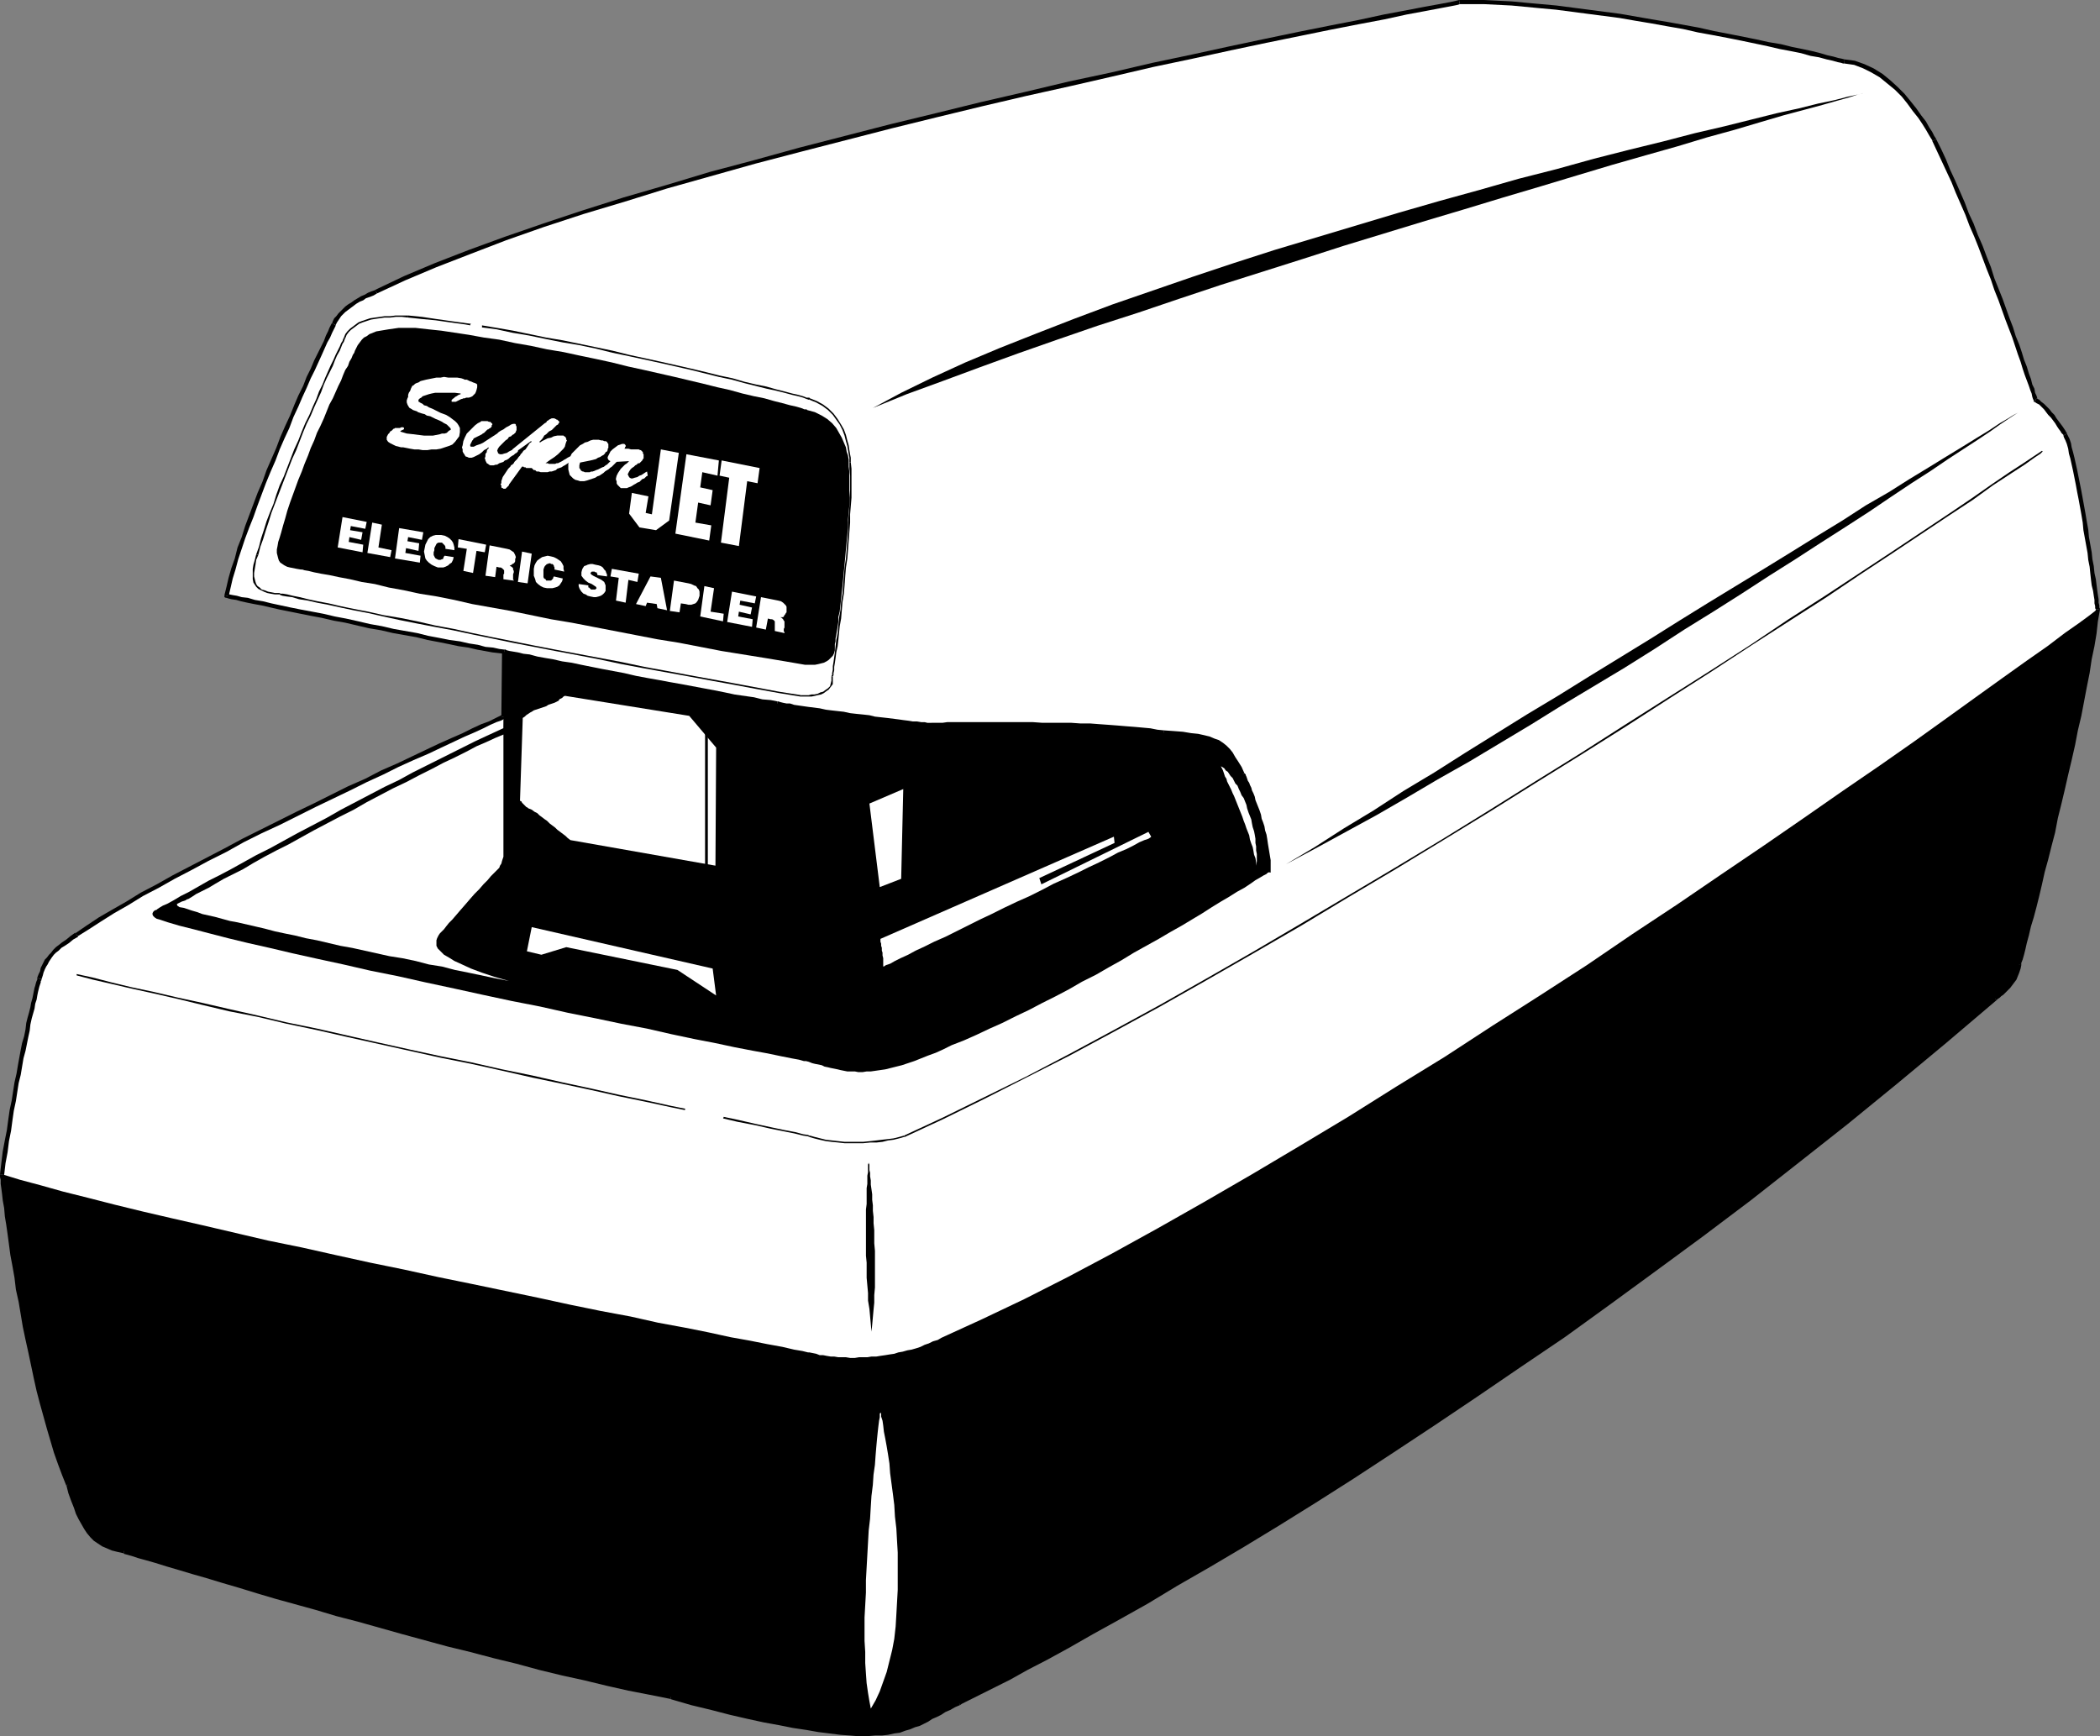 <?xml version="1.0" encoding="UTF-8" standalone="no"?>
<svg
   version="1.0"
   width="130.023mm"
   height="107.516mm"
   id="svg82"
   sodipodi:docname="Stapler - Electric.wmf"
   xmlns:inkscape="http://www.inkscape.org/namespaces/inkscape"
   xmlns:sodipodi="http://sodipodi.sourceforge.net/DTD/sodipodi-0.dtd"
   xmlns="http://www.w3.org/2000/svg"
   xmlns:svg="http://www.w3.org/2000/svg">
  <rect width="100%" height="100%" fill="#808080" stroke="none"/>
  <sodipodi:namedview
     id="namedview82"
     pagecolor="#ffffff"
     bordercolor="#000000"
     borderopacity="0.25"
     inkscape:showpageshadow="2"
     inkscape:pageopacity="0.0"
     inkscape:pagecheckerboard="0"
     inkscape:deskcolor="#d1d1d1"
     inkscape:document-units="mm" />
  <defs
     id="defs1">
    <pattern
       id="WMFhbasepattern"
       patternUnits="userSpaceOnUse"
       width="6"
       height="6"
       x="0"
       y="0" />
  </defs>
  <path
     style="fill:#ffffff;fill-opacity:1;fill-rule:evenodd;stroke:none"
     d="m 53.005,139.438 0.485,-1.939 0.485,-2.262 0.646,-2.1 0.646,-2.424 0.808,-2.424 0.808,-2.424 0.97,-2.585 0.97,-2.585 0.97,-2.585 0.97,-2.585 1.131,-2.585 0.97,-2.747 1.131,-2.585 0.97,-2.585 1.131,-2.585 1.131,-2.585 0.97,-2.424 1.131,-2.424 0.97,-2.262 0.97,-2.262 0.97,-2.1 0.97,-1.939 0.808,-1.777 0.808,-1.777 0.646,-1.616 0.646,-1.293 0.646,-1.293 0.485,-0.969 0.323,-0.808 0.323,-0.485 0.162,-0.485 v 0 l 0.323,-0.646 0.323,-0.485 0.323,-0.646 0.485,-0.485 0.485,-0.485 0.646,-0.485 0.485,-0.646 0.646,-0.485 0.646,-0.485 0.808,-0.323 0.646,-0.485 0.808,-0.485 0.808,-0.485 0.808,-0.323 0.97,-0.323 0.808,-0.323 6.626,-3.231 7.272,-3.07 7.918,-3.07 8.403,-3.07 8.888,-3.231 9.211,-2.908 9.696,-3.07 10.019,-3.07 10.181,-2.908 10.342,-2.908 10.504,-2.747 10.666,-2.747 10.666,-2.747 10.666,-2.585 10.504,-2.585 10.342,-2.424 10.181,-2.262 10.019,-2.262 9.534,-2.262 9.373,-1.939 8.888,-1.939 8.242,-1.777 7.918,-1.616 7.272,-1.454 6.626,-1.293 5.818,-1.131 5.171,-1.131 4.363,-0.808 3.555,-0.646 2.424,-0.485 1.616,-0.323 0.485,-0.162 h 2.909 2.909 l 3.232,0.162 3.232,0.162 3.394,0.323 3.555,0.323 3.555,0.323 3.555,0.485 3.717,0.485 3.717,0.485 3.878,0.485 3.717,0.646 3.717,0.646 3.717,0.646 3.555,0.646 3.717,0.646 3.394,0.808 3.394,0.646 3.394,0.646 3.07,0.646 3.07,0.646 2.747,0.485 2.586,0.646 2.424,0.485 2.262,0.485 1.939,0.485 1.778,0.485 1.293,0.323 1.131,0.323 0.97,0.162 0.485,0.162 h 0.162 l 2.262,0.323 2.262,0.808 2.101,0.969 1.939,1.293 1.778,1.293 1.778,1.616 1.616,1.616 1.454,1.777 1.293,1.616 1.131,1.616 0.97,1.454 0.808,1.293 0.646,1.131 0.485,0.808 0.323,0.646 0.162,0.162 1.131,2.262 1.131,2.424 1.131,2.424 0.97,2.585 1.131,2.424 1.131,2.585 1.131,2.585 0.97,2.585 0.97,2.424 1.131,2.585 0.97,2.585 0.97,2.585 0.97,2.424 0.808,2.424 0.97,2.424 0.808,2.262 0.808,2.262 0.808,2.1 0.808,2.1 0.646,1.939 0.646,1.939 0.646,1.777 0.485,1.616 0.485,1.454 0.485,1.293 0.485,1.293 0.323,0.969 0.162,0.808 0.323,0.808 0.162,0.485 0.162,0.323 v 0 l 0.485,0.323 0.485,0.485 0.646,0.485 0.646,0.646 0.485,0.646 0.646,0.646 0.485,0.646 0.485,0.808 0.485,0.646 0.646,0.646 0.323,0.646 0.323,0.485 0.323,0.323 0.162,0.485 0.162,0.162 v 0 l 0.323,0.646 0.323,0.646 0.323,0.808 0.162,1.131 0.323,1.131 0.323,1.293 0.323,1.454 0.323,1.454 0.323,1.454 0.323,1.616 0.323,1.777 0.323,1.777 0.323,1.777 0.323,1.777 0.323,1.777 0.323,1.777 0.162,1.777 0.323,1.939 0.323,1.616 0.162,1.777 0.323,1.616 0.162,1.454 0.162,1.454 0.323,1.454 0.162,1.131 0.162,1.131 0.162,0.969 v 0.808 l 0.162,0.808 v 0.323 l 0.162,0.323 v 0.162 l -0.485,2.747 -0.323,2.747 -0.485,3.07 -0.646,3.07 -0.485,3.07 -0.646,3.393 -0.646,3.231 -0.646,3.393 -0.808,3.393 -0.646,3.555 -0.808,3.393 -0.808,3.555 -0.808,3.393 -0.808,3.393 -0.808,3.393 -0.646,3.231 -0.808,3.231 -0.808,3.07 -0.808,3.07 -0.646,2.747 -0.646,2.747 -0.646,2.585 -0.646,2.424 -0.646,2.1 -0.485,2.1 -0.485,1.777 -0.323,1.616 -0.485,1.293 -0.162,0.969 -0.162,0.808 -0.162,0.485 v 0.162 l -0.162,0.808 -0.323,0.808 -0.323,0.646 -0.323,0.808 -0.485,0.646 -0.485,0.646 -0.485,0.646 -0.485,0.646 -0.485,0.485 -0.485,0.323 -0.485,0.485 -0.323,0.323 -0.323,0.323 -0.323,0.162 h -0.162 v 0.162 l -11.797,9.856 -11.474,9.694 -11.474,9.371 -11.474,9.048 -11.312,8.725 -11.15,8.563 -10.989,8.079 -10.827,7.917 -10.504,7.432 -10.504,7.271 -10.019,6.948 -9.858,6.625 -9.696,6.301 -9.211,5.978 -9.05,5.655 -8.565,5.332 -8.242,5.009 -7.918,4.847 -7.434,4.362 -6.949,4.039 -6.626,3.716 -6.141,3.555 -5.656,3.07 -5.171,2.747 -4.525,2.585 -4.04,2.1 -3.555,1.777 -2.909,1.454 -2.262,1.293 -1.778,0.808 -0.97,0.485 -0.323,0.162 -1.293,0.485 -0.97,0.646 -1.131,0.485 -1.131,0.646 -0.97,0.485 -0.97,0.646 -0.97,0.485 -0.97,0.485 -1.131,0.485 -0.97,0.485 -1.131,0.323 -1.131,0.485 -1.293,0.323 -1.293,0.162 -1.293,0.323 -1.616,0.162 h -1.616 l -1.778,0.162 h -1.939 l -1.939,-0.162 -2.262,-0.162 -2.424,-0.323 -2.747,-0.323 -2.747,-0.485 -3.07,-0.485 -3.232,-0.646 -3.555,-0.646 -3.878,-0.808 -4.04,-0.969 -4.363,-1.131 -4.686,-1.131 -5.01,-1.454 -4.848,-0.969 -4.848,-0.969 -5.171,-1.131 -5.171,-1.293 -5.171,-1.131 -5.333,-1.293 -5.494,-1.454 -5.333,-1.293 -5.333,-1.454 -5.333,-1.293 -5.333,-1.454 -5.333,-1.454 -5.171,-1.454 -5.171,-1.454 -5.01,-1.293 -4.848,-1.454 -4.686,-1.293 -4.686,-1.293 -4.363,-1.293 -4.202,-1.131 -3.878,-1.293 -3.717,-0.969 -3.394,-1.131 -3.232,-0.969 -2.909,-0.808 -2.424,-0.808 -2.262,-0.646 -1.778,-0.485 -1.454,-0.485 -1.131,-0.323 -0.646,-0.162 -0.162,-0.162 -1.454,-0.323 -1.293,-0.323 -1.131,-0.485 -0.97,-0.485 -0.97,-0.485 -0.97,-0.646 -0.808,-0.808 -0.646,-0.969 -0.646,-0.969 -0.808,-0.969 -0.485,-1.131 -0.646,-1.454 -0.646,-1.293 -0.485,-1.616 -0.646,-1.777 -0.646,-1.939 -0.808,-2.424 -0.97,-2.424 -0.97,-2.747 -0.808,-2.585 -0.808,-2.908 -0.808,-2.908 -0.808,-2.908 -0.808,-2.908 -0.646,-3.07 L 7.757,319.432 7.11,316.524 6.464,313.454 5.818,310.545 5.333,307.475 4.848,304.567 4.363,301.82 3.878,298.912 3.394,296.327 2.909,293.742 2.586,291.156 2.262,288.894 1.939,286.632 1.616,284.532 1.454,282.755 1.131,280.977 0.97,279.362 0.808,278.069 0.646,276.938 v -0.808 l -0.162,-0.646 v -0.485 -0.162 l 0.323,-2.585 0.485,-2.585 0.323,-2.585 0.485,-2.585 0.323,-2.262 0.323,-2.424 0.485,-2.262 0.323,-2.1 0.323,-2.1 0.485,-1.939 0.323,-1.939 0.323,-1.777 0.323,-1.777 0.323,-1.777 0.485,-1.616 0.323,-1.454 0.162,-1.454 0.323,-1.293 0.323,-1.293 0.323,-1.131 0.162,-1.131 0.323,-0.969 0.162,-0.969 0.162,-0.646 0.162,-0.808 0.162,-0.646 0.162,-0.485 0.162,-0.485 v -0.323 l 0.162,-0.162 v -0.162 -0.162 l 0.323,-0.808 0.323,-0.646 0.162,-0.808 0.323,-0.646 0.323,-0.646 0.323,-0.485 0.323,-0.646 0.485,-0.485 0.485,-0.485 0.485,-0.646 0.646,-0.485 0.646,-0.646 0.808,-0.646 0.97,-0.646 0.97,-0.646 1.131,-0.808 2.586,-1.777 2.909,-1.777 3.07,-1.939 3.232,-1.939 3.555,-1.939 3.555,-2.1 3.878,-2.1 3.878,-2.1 4.04,-2.1 4.202,-2.1 4.04,-2.1 4.202,-2.1 4.202,-2.1 4.202,-2.1 4.202,-2.1 4.04,-1.939 4.04,-1.939 3.878,-1.939 3.878,-1.777 3.555,-1.616 3.555,-1.616 3.232,-1.616 3.07,-1.454 2.909,-1.293 2.586,-1.131 2.424,-1.131 1.939,-0.969 1.778,-0.808 1.293,-0.646 1.131,-0.323 0.485,-0.323 0.323,-0.162 0.162,-15.188 -1.293,-0.162 -1.454,-0.323 -1.616,-0.162 -1.939,-0.323 -1.939,-0.485 -2.262,-0.323 -2.262,-0.485 -2.586,-0.485 -2.424,-0.485 -2.747,-0.646 -2.586,-0.485 -2.747,-0.485 -2.747,-0.646 -2.909,-0.485 -2.747,-0.646 -2.747,-0.646 -2.747,-0.485 -2.747,-0.646 -2.586,-0.485 -2.586,-0.485 -2.424,-0.485 -2.262,-0.485 -2.101,-0.485 -2.101,-0.485 -1.778,-0.323 -1.616,-0.323 -1.454,-0.323 -1.293,-0.323 -0.97,-0.162 -0.646,-0.162 -0.485,-0.162 z"
     id="path1" />
  <path
     style="fill:#000000;fill-opacity:1;fill-rule:evenodd;stroke:none"
     d="m 77.73,75.617 v 0 l -0.162,0.162 -0.162,0.323 -0.323,0.646 -0.323,0.808 -0.485,0.969 -0.485,1.293 -0.646,1.293 -0.808,1.616 -0.808,1.616 -0.808,1.939 -0.97,1.939 -0.808,2.1 -1.131,2.262 -0.97,2.262 -0.97,2.424 -1.131,2.424 -1.131,2.585 -0.97,2.585 -1.131,2.585 -1.131,2.585 -0.97,2.747 -1.131,2.585 -0.97,2.585 -0.97,2.585 -0.97,2.585 -0.808,2.585 -0.97,2.424 -0.646,2.585 -0.808,2.262 -0.646,2.262 -0.485,2.1 -0.485,1.939 0.97,0.323 0.485,-2.1 0.485,-2.1 0.646,-2.1 0.646,-2.424 0.808,-2.424 0.808,-2.424 0.97,-2.585 0.97,-2.424 0.97,-2.747 0.97,-2.585 0.97,-2.585 1.131,-2.747 1.131,-2.585 0.97,-2.585 1.131,-2.585 1.131,-2.424 0.97,-2.585 1.131,-2.424 0.97,-2.262 0.97,-2.1 0.97,-2.262 0.97,-1.939 0.808,-1.777 0.808,-1.777 0.646,-1.454 0.646,-1.454 0.646,-1.131 0.485,-1.131 0.323,-0.646 0.323,-0.646 0.162,-0.323 v -0.162 0 0 0 0 z"
     id="path2" />
  <path
     style="fill:#000000;fill-opacity:1;fill-rule:evenodd;stroke:none"
     d="M 87.749,67.861 H 87.91 l -0.97,0.323 -0.808,0.323 -0.808,0.485 -0.808,0.323 -0.808,0.485 -0.808,0.485 -0.646,0.485 -0.808,0.485 -0.646,0.485 -0.485,0.485 -0.646,0.646 -0.485,0.485 -0.485,0.646 -0.485,0.485 -0.323,0.646 -0.162,0.485 0.808,0.485 0.323,-0.646 0.323,-0.485 0.323,-0.485 0.323,-0.485 0.485,-0.485 0.485,-0.485 0.646,-0.485 0.646,-0.485 0.646,-0.485 0.646,-0.485 0.808,-0.485 0.808,-0.323 0.646,-0.485 0.97,-0.323 0.808,-0.323 0.808,-0.485 v 0 0 0 0 z"
     id="path3" />
  <path
     style="fill:#000000;fill-opacity:1;fill-rule:evenodd;stroke:none"
     d="m 341.46,0 v 0 l -0.646,0.162 -1.454,0.323 -2.586,0.485 -3.555,0.646 -4.202,0.808 -5.171,0.969 -5.979,1.293 -6.626,1.293 -7.272,1.454 -7.757,1.616 -8.403,1.777 -8.888,1.939 -9.211,1.939 -9.696,2.262 -9.858,2.1 -10.181,2.424 -10.504,2.424 -10.504,2.585 -10.666,2.585 -10.666,2.747 -10.666,2.747 -10.504,2.908 -10.342,2.747 -10.181,3.07 -10.019,2.908 -9.696,3.07 -9.211,3.07 -8.888,3.07 -8.403,3.07 -7.918,3.07 -7.272,3.07 -6.787,3.231 0.485,0.808 6.626,-3.07 7.272,-3.07 7.918,-3.07 8.403,-3.231 8.726,-3.07 9.373,-3.07 9.696,-2.908 9.858,-3.07 10.342,-2.908 10.342,-2.908 10.504,-2.747 10.666,-2.747 10.666,-2.747 10.504,-2.585 10.666,-2.585 10.342,-2.424 10.181,-2.262 9.858,-2.262 9.696,-2.262 9.211,-1.939 8.888,-1.939 8.403,-1.777 7.918,-1.616 7.11,-1.454 6.626,-1.293 5.979,-1.131 5.171,-1.131 4.363,-0.808 3.394,-0.646 2.586,-0.485 1.616,-0.323 0.485,-0.162 v 0 L 341.46,0 v 0 z"
     id="path4" />
  <path
     style="fill:#000000;fill-opacity:1;fill-rule:evenodd;stroke:none"
     d="m 431.633,13.895 h 0.162 -0.162 l -0.646,-0.162 -0.808,-0.162 -1.131,-0.323 -1.454,-0.323 -1.616,-0.485 -1.939,-0.485 -2.262,-0.485 -2.424,-0.485 -2.586,-0.646 -2.909,-0.485 -2.909,-0.646 -3.232,-0.646 -3.232,-0.646 -3.394,-0.646 -3.555,-0.808 -3.555,-0.646 -3.555,-0.646 -3.878,-0.646 -3.717,-0.646 -3.717,-0.646 -3.717,-0.485 -3.717,-0.485 -3.717,-0.485 -3.717,-0.485 -3.555,-0.323 L 357.136,0.646 353.742,0.323 350.51,0.162 347.278,0 h -2.909 -2.909 l 0.162,0.969 h 2.747 2.909 l 3.232,0.162 3.232,0.162 3.394,0.323 3.394,0.323 3.555,0.323 3.717,0.485 3.717,0.485 3.717,0.485 3.717,0.485 3.717,0.646 3.878,0.646 3.555,0.646 3.717,0.646 3.555,0.808 3.555,0.646 3.394,0.646 3.232,0.646 3.07,0.646 3.07,0.646 2.747,0.646 2.586,0.485 2.424,0.485 2.262,0.646 1.939,0.323 1.778,0.485 1.454,0.323 1.131,0.323 0.808,0.162 0.485,0.162 h 0.162 0.162 -0.162 0.162 v 0 z"
     id="path5" />
  <path
     style="fill:#000000;fill-opacity:1;fill-rule:evenodd;stroke:none"
     d="m 453.126,32.638 v 0 l -0.162,-0.323 -0.323,-0.485 -0.485,-0.969 -0.646,-0.969 -0.808,-1.454 -1.131,-1.454 -1.131,-1.616 -1.293,-1.616 -1.454,-1.777 -1.616,-1.616 -1.778,-1.616 -1.778,-1.454 -2.101,-1.293 -2.101,-0.969 -2.262,-0.808 -2.424,-0.323 v 0.969 l 2.262,0.323 2.101,0.808 1.939,0.969 1.939,1.131 1.778,1.454 1.778,1.454 1.616,1.616 1.293,1.616 1.293,1.777 1.293,1.616 0.97,1.454 0.808,1.293 0.646,1.131 0.485,0.808 0.323,0.485 v 0.162 0 l 0.97,-0.323 z"
     id="path6" />
  <path
     style="fill:#000000;fill-opacity:1;fill-rule:evenodd;stroke:none"
     d="m 476.558,93.228 0.323,0.323 -0.162,-0.162 v -0.323 l -0.162,-0.485 -0.323,-0.646 -0.162,-0.969 -0.485,-0.969 -0.323,-1.293 -0.485,-1.293 -0.485,-1.616 -0.646,-1.616 -0.485,-1.616 -0.646,-1.939 -0.808,-1.939 -0.646,-2.1 -0.808,-2.1 -0.808,-2.262 -0.808,-2.262 -0.97,-2.424 -0.97,-2.424 -0.808,-2.585 -0.97,-2.424 -0.97,-2.585 -1.131,-2.585 -0.97,-2.585 -1.131,-2.424 -0.97,-2.585 -1.131,-2.585 -1.131,-2.585 -1.131,-2.424 -0.97,-2.424 -1.131,-2.424 -1.131,-2.262 -0.97,0.323 1.131,2.424 1.131,2.424 1.131,2.424 1.131,2.424 0.97,2.424 1.131,2.585 1.131,2.585 0.97,2.585 1.131,2.585 0.97,2.424 0.97,2.585 0.97,2.585 0.97,2.424 0.808,2.424 0.97,2.424 0.808,2.262 0.808,2.262 0.808,2.1 0.808,2.1 0.646,1.939 0.646,1.939 0.646,1.777 0.485,1.616 0.485,1.454 0.485,1.293 0.485,1.293 0.323,0.969 0.323,0.808 0.162,0.808 0.162,0.485 0.162,0.323 v 0 l 0.162,0.323 -0.162,-0.323 v 0.323 h 0.162 z"
     id="path7" />
  <path
     style="fill:#000000;fill-opacity:1;fill-rule:evenodd;stroke:none"
     d="m 483.668,101.469 v 0 -0.162 l -0.162,-0.162 -0.162,-0.323 -0.323,-0.485 -0.323,-0.485 -0.485,-0.646 -0.485,-0.646 -0.485,-0.646 -0.485,-0.808 -0.646,-0.646 -0.485,-0.646 -0.646,-0.646 -0.646,-0.646 -0.646,-0.485 -0.485,-0.485 -0.646,-0.323 -0.485,0.808 0.485,0.323 0.646,0.323 0.485,0.485 0.646,0.646 0.485,0.646 0.485,0.646 0.646,0.646 0.485,0.646 0.485,0.646 0.485,0.808 0.323,0.485 0.485,0.646 0.162,0.323 0.323,0.323 0.162,0.162 v 0.162 0 l 0.808,-0.485 z"
     id="path8" />
  <path
     style="fill:#000000;fill-opacity:1;fill-rule:evenodd;stroke:none"
     d="m 491.425,142.67 v 0 -0.162 l -0.162,-0.323 v -0.485 l -0.162,-0.646 v -0.808 l -0.162,-0.969 -0.162,-1.131 -0.162,-1.293 -0.162,-1.293 -0.323,-1.454 -0.162,-1.616 -0.323,-1.616 -0.162,-1.616 -0.323,-1.777 -0.323,-1.777 -0.162,-1.777 -0.323,-1.777 -0.323,-1.939 -0.323,-1.777 -0.323,-1.777 -0.323,-1.777 -0.323,-1.616 -0.323,-1.616 -0.323,-1.616 -0.323,-1.454 -0.323,-1.454 -0.323,-1.293 -0.323,-1.131 -0.162,-0.969 -0.323,-0.969 -0.323,-0.646 -0.323,-0.646 -0.808,0.485 0.162,0.485 0.323,0.646 0.323,0.808 0.323,1.131 0.162,1.131 0.323,1.131 0.323,1.454 0.323,1.454 0.323,1.616 0.323,1.616 0.323,1.777 0.323,1.616 0.323,1.777 0.323,1.777 0.323,1.939 0.162,1.777 0.323,1.777 0.323,1.777 0.323,1.777 0.162,1.616 0.323,1.616 0.162,1.616 0.162,1.454 0.162,1.293 0.323,1.293 0.162,1.131 0.162,0.969 v 0.808 l 0.162,0.646 v 0.485 l 0.162,0.323 v 0 0 h 0.97 v 0 z"
     id="path9" />
  <path
     style="fill:#000000;fill-opacity:1;fill-rule:evenodd;stroke:none"
     d="m 473.003,225.881 v 0.162 -0.323 -0.323 l 0.323,-0.808 0.323,-1.131 0.323,-1.293 0.323,-1.454 0.485,-1.777 0.485,-2.1 0.646,-2.1 0.646,-2.424 0.646,-2.585 0.646,-2.747 0.646,-2.908 0.808,-2.908 0.808,-3.231 0.808,-3.07 0.646,-3.393 0.808,-3.231 0.808,-3.393 0.808,-3.555 0.808,-3.393 0.808,-3.555 0.646,-3.393 0.808,-3.393 0.646,-3.393 0.646,-3.393 0.646,-3.231 0.485,-3.231 0.646,-3.07 0.485,-2.908 0.323,-2.908 0.485,-2.747 h -0.97 l -0.485,2.585 -0.323,2.908 -0.485,2.908 -0.646,3.07 -0.485,3.231 -0.646,3.231 -0.646,3.231 -0.646,3.555 -0.808,3.393 -0.646,3.393 -0.808,3.393 -0.808,3.555 -0.808,3.393 -0.808,3.393 -0.808,3.393 -0.646,3.231 -0.808,3.231 -0.808,3.07 -0.808,3.07 -0.646,2.908 -0.646,2.747 -0.646,2.424 -0.646,2.424 -0.646,2.262 -0.485,1.939 -0.485,1.777 -0.323,1.616 -0.485,1.293 -0.162,0.969 -0.162,0.808 -0.162,0.485 -0.162,0.162 v 0 0 0 0 z"
     id="path10" />
  <path
     style="fill:#000000;fill-opacity:1;fill-rule:evenodd;stroke:none"
     d="m 467.185,234.121 h -0.162 0.162 l 0.162,-0.162 0.162,-0.162 0.485,-0.323 0.323,-0.323 0.485,-0.323 0.485,-0.485 0.485,-0.485 0.646,-0.646 0.485,-0.646 0.485,-0.646 0.485,-0.646 0.323,-0.808 0.323,-0.808 0.323,-0.969 0.162,-0.808 -1.131,-0.162 v 0.808 l -0.323,0.808 -0.323,0.646 -0.323,0.808 -0.323,0.485 -0.485,0.808 -0.485,0.485 -0.485,0.485 -0.485,0.646 -0.485,0.323 -0.485,0.323 -0.323,0.485 -0.323,0.162 -0.323,0.162 -0.162,0.162 v 0 0 0 0 0 z"
     id="path11" />
  <path
     style="fill:#000000;fill-opacity:1;fill-rule:evenodd;stroke:none"
     d="m 224.624,399.088 v 0 l 0.485,-0.323 0.97,-0.485 1.616,-0.808 2.262,-1.131 2.909,-1.454 3.555,-1.777 4.04,-2.262 4.686,-2.424 5.01,-2.747 5.656,-3.231 6.141,-3.393 6.626,-3.716 6.949,-4.201 7.595,-4.362 7.918,-4.686 8.242,-5.009 8.565,-5.332 8.888,-5.655 9.373,-6.14 9.534,-6.301 9.858,-6.625 10.181,-6.948 10.504,-7.109 10.504,-7.594 10.827,-7.917 10.989,-8.079 11.15,-8.402 11.312,-8.887 11.474,-9.048 11.474,-9.371 11.474,-9.533 11.797,-10.018 -0.646,-0.808 -11.635,10.018 -11.635,9.694 -11.474,9.371 -11.474,9.048 -11.15,8.725 -11.312,8.402 -10.827,8.24 -10.827,7.756 -10.666,7.594 -10.342,7.271 -10.181,6.786 -9.858,6.625 -9.534,6.301 -9.373,5.978 -8.888,5.655 -8.726,5.494 -8.242,5.009 -7.757,4.686 -7.595,4.362 -6.949,4.039 -6.626,3.878 -6.141,3.393 -5.656,3.231 -5.01,2.747 -4.686,2.424 -4.04,2.1 -3.394,1.939 -2.909,1.454 -2.262,1.131 -1.778,0.808 -0.97,0.485 -0.323,0.162 v 0 l 0.323,0.969 z"
     id="path12" />
  <path
     style="fill:#000000;fill-opacity:1;fill-rule:evenodd;stroke:none"
     d="m 156.913,397.634 h -0.162 l 5.01,1.454 4.686,1.131 4.363,1.131 4.202,0.969 3.717,0.808 3.555,0.646 3.232,0.646 3.232,0.485 2.747,0.485 2.586,0.323 2.586,0.323 2.262,0.162 1.939,0.162 h 1.939 l 1.939,-0.162 h 1.616 l 1.454,-0.162 1.454,-0.323 1.293,-0.162 1.293,-0.485 1.131,-0.323 1.131,-0.485 1.131,-0.323 0.97,-0.485 0.97,-0.485 0.97,-0.646 1.131,-0.485 0.97,-0.485 0.97,-0.646 1.131,-0.485 1.131,-0.646 1.131,-0.485 -0.323,-0.969 -1.293,0.646 -1.131,0.485 -1.131,0.646 -0.97,0.485 -0.97,0.646 -1.131,0.485 -0.97,0.485 -0.97,0.485 -0.97,0.485 -0.97,0.485 -1.131,0.323 -1.131,0.485 -1.131,0.323 -1.293,0.162 -1.454,0.323 -1.454,0.162 h -1.616 l -1.778,0.162 h -1.939 l -1.939,-0.162 -2.262,-0.162 -2.424,-0.323 -2.586,-0.323 -2.909,-0.485 -2.909,-0.485 -3.394,-0.646 -3.555,-0.646 -3.717,-0.808 -4.04,-0.969 -4.363,-1.131 -4.686,-1.293 -5.01,-1.293 v 0 0 0 0 z"
     id="path13" />
  <path
     style="fill:#000000;fill-opacity:1;fill-rule:evenodd;stroke:none"
     d="m 28.926,363.542 v 0 l 0.162,0.162 0.646,0.162 1.131,0.323 1.454,0.485 1.778,0.485 2.262,0.646 2.586,0.808 2.747,0.808 3.232,0.969 3.394,0.969 3.717,1.131 3.878,1.131 4.202,1.293 4.363,1.293 4.686,1.293 4.686,1.293 4.848,1.454 5.01,1.293 5.171,1.454 5.171,1.454 5.333,1.454 5.333,1.454 5.333,1.293 5.494,1.454 5.333,1.293 5.333,1.454 5.333,1.293 5.171,1.131 5.333,1.293 5.01,1.131 5.01,0.969 4.848,0.969 0.162,-0.969 -4.848,-0.969 -5.01,-0.969 -5.01,-1.131 -5.171,-1.293 -5.333,-1.131 -5.333,-1.293 -5.333,-1.454 -5.333,-1.293 -5.333,-1.454 -5.494,-1.293 -5.333,-1.454 -5.171,-1.454 -5.171,-1.454 -5.171,-1.293 -5.01,-1.454 -4.848,-1.454 -4.848,-1.293 -4.525,-1.293 -4.363,-1.293 -4.202,-1.131 -3.878,-1.131 -3.717,-1.131 -3.394,-1.131 -3.232,-0.808 -2.909,-0.969 -2.424,-0.646 -2.262,-0.808 -1.778,-0.485 -1.616,-0.485 -0.97,-0.323 -0.646,-0.162 -0.323,-0.162 v 0 0 0 0 z"
     id="path14" />
  <path
     style="fill:#000000;fill-opacity:1;fill-rule:evenodd;stroke:none"
     d="m 15.514,347.707 v -0.162 l 0.485,1.939 0.646,1.777 0.646,1.616 0.485,1.454 0.646,1.293 0.646,1.131 0.646,1.131 0.646,0.969 0.808,0.969 0.808,0.808 0.97,0.646 0.97,0.646 1.131,0.485 1.131,0.485 1.293,0.323 1.454,0.323 0.162,-0.969 -1.293,-0.323 -1.293,-0.323 -1.131,-0.323 -0.97,-0.485 -0.808,-0.646 -0.97,-0.646 -0.646,-0.646 -0.808,-0.969 -0.646,-0.808 -0.646,-1.131 -0.485,-1.131 -0.646,-1.293 -0.646,-1.454 -0.485,-1.454 -0.646,-1.777 -0.646,-1.777 v -0.162 0.162 -0.162 0 z"
     id="path15" />
  <path
     style="fill:#000000;fill-opacity:1;fill-rule:evenodd;stroke:none"
     d="m 0,274.837 v 0 0.323 0.323 l 0.162,0.646 v 0.969 l 0.162,1.131 0.162,1.293 0.162,1.454 0.323,1.777 0.162,1.939 0.323,1.939 0.323,2.262 0.323,2.424 0.323,2.424 0.485,2.585 0.485,2.747 0.323,2.747 0.646,2.908 0.485,2.908 0.485,2.908 0.646,3.07 0.646,2.908 0.646,3.07 0.646,3.07 0.646,2.908 0.808,3.07 0.808,2.908 0.808,2.908 0.808,2.747 0.808,2.747 0.97,2.747 0.97,2.585 0.97,2.424 0.808,-0.485 -0.97,-2.424 -0.808,-2.424 -0.97,-2.585 -0.808,-2.747 -0.808,-2.908 -0.808,-2.908 -0.808,-2.747 L 9.534,325.41 8.888,322.502 8.242,319.432 7.595,316.362 6.949,313.292 6.302,310.384 5.818,307.475 5.333,304.567 4.848,301.659 4.363,298.912 3.878,296.165 3.555,293.58 3.07,291.156 2.747,288.733 2.424,286.632 2.101,284.532 1.939,282.593 1.616,280.977 1.454,279.362 1.293,278.069 1.131,276.938 v -0.969 l -0.162,-0.646 v -0.323 -0.162 0.162 L 0,274.837 v 0 z"
     id="path16" />
  <path
     style="fill:#000000;fill-opacity:1;fill-rule:evenodd;stroke:none"
     d="m 8.726,228.789 v 0.162 0 0.162 0.162 l -0.162,0.323 -0.162,0.485 -0.162,0.646 -0.162,0.485 -0.162,0.808 -0.162,0.808 -0.162,0.808 -0.323,1.131 -0.162,0.969 -0.323,1.293 -0.323,1.131 -0.323,1.293 -0.162,1.454 -0.323,1.616 -0.485,1.616 -0.323,1.616 -0.323,1.777 -0.323,1.777 -0.323,1.939 -0.485,2.1 -0.323,2.1 -0.323,2.1 -0.485,2.262 -0.323,2.262 -0.323,2.424 -0.485,2.424 -0.485,2.585 L 0.323,272.091 0,274.837 l 0.97,0.162 0.323,-2.747 0.485,-2.585 0.323,-2.585 0.485,-2.424 0.323,-2.424 0.323,-2.262 0.485,-2.262 0.323,-2.1 0.323,-2.1 0.485,-1.939 0.323,-1.939 0.323,-1.939 0.485,-1.777 0.323,-1.616 0.323,-1.616 0.323,-1.454 0.162,-1.454 0.323,-1.454 0.323,-1.131 0.323,-1.131 0.162,-1.131 0.323,-0.969 0.162,-0.969 0.162,-0.808 0.162,-0.646 0.162,-0.646 0.162,-0.485 0.162,-0.485 v -0.323 l 0.162,-0.162 v -0.323 0 0.162 l -0.97,-0.485 v 0.162 0 z"
     id="path17" />
  <path
     style="fill:#000000;fill-opacity:1;fill-rule:evenodd;stroke:none"
     d="m 17.614,218.448 v -0.162 l -1.131,0.808 -0.97,0.808 -0.97,0.646 -0.808,0.646 -0.646,0.485 -0.646,0.646 -0.485,0.646 -0.485,0.485 -0.485,0.646 -0.485,0.485 -0.323,0.646 -0.323,0.646 -0.323,0.646 -0.162,0.808 -0.323,0.646 -0.323,0.808 0.97,0.485 0.323,-0.969 0.162,-0.646 0.323,-0.808 0.323,-0.646 0.323,-0.485 0.323,-0.646 0.323,-0.485 0.323,-0.485 0.485,-0.646 0.485,-0.485 0.646,-0.485 0.646,-0.646 0.808,-0.485 0.97,-0.646 0.97,-0.808 1.131,-0.646 v -0.162 0.162 0 -0.162 z"
     id="path18" />
  <path
     style="fill:#000000;fill-opacity:1;fill-rule:evenodd;stroke:none"
     d="m 117.321,167.714 0.162,-0.323 h -0.162 l -0.646,0.323 -0.97,0.485 -1.293,0.646 -1.778,0.646 -2.101,0.969 -2.262,1.131 -2.586,1.131 -2.909,1.293 -3.07,1.454 -3.394,1.616 -3.394,1.616 -3.717,1.616 -3.717,1.939 -4.04,1.777 -3.878,1.939 -4.202,2.1 -4.04,1.939 -4.202,2.1 -4.202,2.1 -4.202,2.1 -4.202,2.262 -4.04,2.1 -4.04,2.1 -4.04,2.1 -3.717,2.1 -3.717,1.939 -3.394,2.1 -3.394,1.939 -3.07,1.777 -2.909,1.939 -2.586,1.777 0.646,0.646 2.586,-1.616 2.747,-1.777 3.07,-1.939 3.394,-1.939 3.394,-2.1 3.717,-1.939 3.717,-2.1 4.04,-2.1 3.878,-2.1 4.202,-2.1 4.04,-2.262 4.202,-2.1 4.202,-1.939 4.202,-2.1 4.202,-2.1 4.04,-1.939 4.04,-1.939 3.878,-1.939 3.878,-1.777 3.555,-1.777 3.555,-1.616 3.394,-1.454 3.07,-1.454 2.747,-1.293 2.747,-1.293 2.262,-0.969 2.101,-0.969 1.616,-0.808 1.454,-0.646 0.97,-0.323 0.646,-0.323 0.162,-0.162 0.323,-0.485 -0.323,0.485 0.323,-0.162 v -0.323 z"
     id="path19" />
  <path
     style="fill:#000000;fill-opacity:1;fill-rule:evenodd;stroke:none"
     d="m 117.968,153.011 -0.485,-0.485 -0.162,15.188 h 0.97 l 0.162,-15.188 -0.323,-0.485 0.323,0.485 v -0.323 l -0.323,-0.162 z"
     id="path20" />
  <path
     style="fill:#000000;fill-opacity:1;fill-rule:evenodd;stroke:none"
     d="m 52.52,139.277 0.323,0.646 h 0.162 l 0.485,0.162 0.646,0.162 1.131,0.162 1.131,0.323 1.454,0.323 1.616,0.323 1.778,0.323 2.101,0.485 2.101,0.485 2.424,0.485 2.424,0.485 2.424,0.485 2.586,0.485 2.747,0.646 2.747,0.485 2.747,0.646 2.747,0.646 2.909,0.485 2.747,0.646 2.747,0.485 2.747,0.485 2.586,0.646 2.586,0.485 2.424,0.485 2.262,0.485 2.262,0.323 2.101,0.485 1.778,0.323 1.778,0.323 1.454,0.162 1.293,0.162 0.162,-0.969 -1.293,-0.162 -1.454,-0.323 -1.778,-0.162 -1.778,-0.485 -2.101,-0.323 -2.101,-0.485 -2.424,-0.323 -2.424,-0.485 -2.586,-0.485 -2.586,-0.646 -2.747,-0.485 -2.747,-0.485 -2.747,-0.646 -2.747,-0.485 -2.747,-0.646 -2.909,-0.646 -2.586,-0.485 -2.747,-0.646 -2.586,-0.485 -2.586,-0.485 -2.424,-0.485 -2.262,-0.485 -2.262,-0.485 -1.939,-0.485 -1.939,-0.323 -1.616,-0.485 -1.454,-0.162 -1.131,-0.323 -0.97,-0.162 -0.808,-0.162 -0.323,-0.162 H 53.166 l 0.323,0.646 -0.97,-0.323 v 0.485 l 0.323,0.162 z"
     id="path21" />
  <path
     style="fill:#000000;fill-opacity:1;fill-rule:evenodd;stroke:none"
     d="m 37.33,215.217 1.939,0.646 2.747,0.808 3.232,0.808 3.717,0.969 4.363,1.131 4.686,1.131 5.01,1.131 5.494,1.293 5.818,1.293 5.979,1.293 6.302,1.454 6.464,1.293 6.464,1.454 6.787,1.454 6.626,1.454 6.787,1.454 6.626,1.293 6.464,1.454 6.464,1.293 6.141,1.293 5.979,1.131 5.656,1.293 5.333,1.131 5.01,0.969 4.525,0.969 4.202,0.808 3.555,0.646 3.07,0.646 2.424,0.485 1.778,0.323 1.131,0.323 h 0.485 l 0.646,0.162 0.808,0.323 0.646,0.162 0.808,0.162 0.808,0.162 0.646,0.323 0.808,0.162 0.646,0.162 0.808,0.162 0.808,0.162 0.646,0.162 0.808,0.162 0.808,0.162 h 0.808 0.97 l 0.808,0.162 h 0.97 l 0.97,-0.162 h 0.97 l 1.131,-0.162 1.131,-0.162 1.131,-0.162 1.293,-0.323 1.293,-0.323 1.293,-0.323 1.454,-0.485 1.454,-0.485 1.616,-0.646 1.616,-0.646 1.778,-0.646 1.778,-0.808 1.939,-0.969 2.909,-1.131 2.909,-1.293 3.07,-1.454 2.909,-1.293 3.232,-1.616 3.07,-1.454 3.07,-1.616 3.232,-1.616 3.07,-1.616 3.07,-1.777 3.232,-1.616 3.07,-1.777 2.909,-1.616 2.909,-1.777 2.909,-1.616 2.909,-1.616 2.747,-1.616 2.586,-1.454 2.424,-1.454 2.424,-1.454 2.262,-1.454 2.101,-1.293 1.939,-1.131 1.778,-1.131 1.778,-0.969 1.454,-0.969 1.131,-0.808 1.131,-0.646 0.808,-0.485 0.646,-0.323 0.323,-0.323 h 0.162 v -0.969 -0.969 l -0.162,-0.969 v -0.969 l -0.162,-0.969 -0.162,-0.969 -0.162,-0.969 -0.162,-0.969 -0.162,-0.969 -0.323,-0.969 -0.162,-0.969 -0.323,-0.969 -0.162,-0.969 -0.323,-0.808 -0.323,-0.969 -0.323,-0.808 -0.162,-0.808 -0.323,-0.808 -0.323,-0.808 -0.323,-0.808 -0.323,-0.646 -0.162,-0.646 -0.323,-0.646 -0.162,-0.485 -0.323,-0.485 -0.162,-0.485 -0.162,-0.323 -0.162,-0.323 v -0.323 l -0.162,-0.162 v -0.162 0 l -0.808,-1.293 -0.646,-1.293 -0.646,-1.131 -0.646,-0.969 -0.646,-0.808 -0.808,-0.808 -0.808,-0.485 -0.808,-0.646 -0.97,-0.485 -1.131,-0.323 -1.293,-0.323 -1.293,-0.323 -1.616,-0.162 -1.939,-0.162 -2.101,-0.323 -2.262,-0.162 -1.616,-0.162 -1.616,-0.323 -1.778,-0.162 -1.939,-0.162 -1.939,-0.162 -2.101,-0.162 -1.939,-0.162 -2.262,-0.162 h -2.101 l -2.262,-0.162 -2.262,-0.162 h -2.262 -2.262 -2.262 l -2.262,-0.162 h -2.262 -2.101 -2.101 -2.101 -1.939 -1.778 -1.778 -1.616 -1.616 -1.293 -1.293 l -1.131,0.162 h -0.808 -0.808 -0.485 -0.323 -0.162 -0.485 -0.485 l -0.646,-0.162 h -0.808 l -0.97,-0.162 h -0.97 l -1.131,-0.162 -1.131,-0.162 -1.293,-0.162 -1.131,-0.162 -1.454,-0.162 -1.293,-0.162 -1.454,-0.162 -1.454,-0.162 -1.454,-0.323 -1.454,-0.162 -1.454,-0.162 -1.454,-0.162 -1.454,-0.323 -1.454,-0.162 -1.454,-0.162 -1.293,-0.162 -1.293,-0.323 -1.293,-0.162 -1.293,-0.162 -1.131,-0.162 -0.97,-0.162 -0.97,-0.162 -0.97,-0.162 -0.808,-0.162 -0.646,-0.162 -0.485,-0.162 -1.778,-0.162 -1.778,-0.323 -2.101,-0.485 -2.101,-0.323 -2.262,-0.323 -2.424,-0.485 -2.424,-0.485 -2.586,-0.485 -2.586,-0.485 -2.586,-0.485 -2.586,-0.485 -2.747,-0.485 -2.586,-0.485 -2.747,-0.485 -2.586,-0.485 -2.747,-0.646 -2.424,-0.485 -2.586,-0.485 -2.424,-0.485 -2.262,-0.485 -2.262,-0.323 -2.101,-0.485 -1.939,-0.323 -1.778,-0.323 -1.616,-0.485 -1.454,-0.162 -1.454,-0.323 -0.97,-0.162 -0.97,-0.162 -0.485,-0.162 h -0.485 l -0.162,-0.162 -0.162,17.935 -2.101,0.969 -2.101,0.969 -2.424,1.131 -2.586,1.293 -2.909,1.454 -2.909,1.454 -2.909,1.454 -3.232,1.616 -3.232,1.777 -3.394,1.616 -3.394,1.777 -3.394,1.777 -3.394,1.777 -3.394,1.939 -3.394,1.777 -3.394,1.777 -3.232,1.777 -3.232,1.777 -3.232,1.616 -2.909,1.616 -2.909,1.616 -2.747,1.454 -2.586,1.293 -2.262,1.293 -2.262,1.293 -1.939,0.969 -1.616,0.969 -1.454,0.808 -1.131,0.485 -0.808,0.485 -0.485,0.323 -0.162,0.162 -0.485,0.162 -0.323,0.323 -0.162,0.323 v 0.323 l 0.162,0.323 0.323,0.323 0.485,0.323 z"
     id="path22" />
  <path
     style="fill:#000000;fill-opacity:1;fill-rule:evenodd;stroke:none"
     d="m 290.395,181.448 v -0.162 0.162 0 l 0.162,0.323 0.162,0.162 v 0.323 l 0.323,0.323 0.162,0.485 0.162,0.485 0.162,0.646 0.323,0.485 0.323,0.646 0.162,0.808 0.323,0.646 0.323,0.808 0.323,0.808 0.162,0.808 0.323,0.808 0.323,0.969 0.323,0.808 0.162,0.969 0.323,0.969 0.162,0.969 0.323,0.969 0.162,0.969 0.162,0.969 0.162,0.969 0.162,0.969 0.162,0.808 v 1.131 l 0.162,0.808 v 0.969 0.808 l 0.97,0.162 v -0.969 -0.969 -0.969 l -0.162,-0.969 -0.162,-0.969 -0.162,-0.969 -0.162,-0.969 -0.162,-1.131 -0.162,-0.969 -0.323,-0.969 -0.162,-0.969 -0.323,-0.969 -0.323,-0.808 -0.162,-0.969 -0.323,-0.969 -0.323,-0.808 -0.323,-0.808 -0.323,-0.808 -0.162,-0.808 -0.323,-0.808 -0.323,-0.646 -0.162,-0.646 -0.323,-0.646 -0.162,-0.485 -0.323,-0.485 -0.162,-0.485 -0.162,-0.485 -0.162,-0.323 v -0.162 l -0.162,-0.162 -0.162,-0.162 v 0 0 0 0 0 z"
     id="path23" />
  <path
     style="fill:#000000;fill-opacity:1;fill-rule:evenodd;stroke:none"
     d="m 272.296,171.915 v 0 l 2.424,0.162 2.101,0.323 1.778,0.162 1.616,0.162 1.454,0.323 1.131,0.323 1.131,0.323 0.808,0.485 0.97,0.485 0.646,0.646 0.646,0.646 0.646,0.808 0.646,0.969 0.646,0.969 0.646,1.293 0.808,1.454 0.808,-0.485 -0.646,-1.454 -0.808,-1.293 -0.646,-0.969 -0.646,-1.131 -0.646,-0.808 -0.808,-0.808 -0.808,-0.646 -0.97,-0.646 -0.97,-0.323 -1.131,-0.485 -1.293,-0.323 -1.454,-0.323 -1.616,-0.162 -1.939,-0.323 -2.101,-0.162 -2.262,-0.162 v 0 l -0.162,0.969 v 0 z"
     id="path24" />
  <path
     style="fill:#000000;fill-opacity:1;fill-rule:evenodd;stroke:none"
     d="m 217.998,170.137 v 0 h 0.162 0.323 0.485 0.808 0.808 l 1.131,-0.162 h 1.293 1.293 1.616 1.616 1.778 1.778 1.939 2.101 2.101 2.101 2.262 l 2.262,0.162 h 2.262 2.262 2.262 l 2.262,0.162 2.101,0.162 h 2.262 l 2.101,0.162 2.101,0.162 2.101,0.162 1.939,0.162 1.939,0.162 1.616,0.162 1.778,0.323 1.454,0.162 0.162,-0.969 -1.616,-0.162 -1.616,-0.323 -1.778,-0.162 -1.778,-0.162 -2.101,-0.162 -1.939,-0.162 -2.101,-0.162 -2.262,-0.162 -2.101,-0.162 h -2.262 l -2.262,-0.162 h -2.262 -2.262 -2.262 l -2.262,-0.162 h -2.262 -2.101 -2.101 -2.101 -1.939 -1.778 -1.778 -1.616 -1.616 -1.293 -1.293 l -1.131,0.162 h -0.808 -0.808 -0.485 -0.323 -0.162 v 0 0.969 z"
     id="path25" />
  <path
     style="fill:#000000;fill-opacity:1;fill-rule:evenodd;stroke:none"
     d="m 181.961,165.129 h -0.162 l 0.646,0.162 0.646,0.162 0.808,0.162 0.808,0.162 0.97,0.162 1.131,0.162 1.131,0.162 1.131,0.162 1.293,0.162 1.293,0.323 1.454,0.162 1.293,0.162 1.454,0.162 1.454,0.323 1.454,0.162 1.616,0.162 1.454,0.323 1.454,0.162 1.454,0.162 1.293,0.162 1.454,0.162 1.293,0.162 1.293,0.162 1.293,0.162 1.131,0.162 0.97,0.162 h 1.131 l 0.808,0.162 h 0.808 l 0.808,0.162 h 0.485 0.485 v -0.969 h -0.485 -0.485 l -0.646,-0.162 h -0.808 l -0.97,-0.162 h -0.97 l -0.97,-0.162 -1.293,-0.162 -1.131,-0.162 -1.293,-0.162 -1.293,-0.162 -1.454,-0.162 -1.454,-0.162 -1.293,-0.323 -1.454,-0.162 -1.616,-0.162 -1.454,-0.162 -1.454,-0.323 -1.454,-0.162 -1.454,-0.162 -1.293,-0.162 -1.454,-0.323 -1.293,-0.162 -1.293,-0.162 -1.131,-0.162 -1.131,-0.162 -1.131,-0.162 -0.97,-0.323 h -0.808 l -0.808,-0.162 -0.646,-0.162 -0.485,-0.162 h -0.162 0.162 v 0 h -0.162 z"
     id="path26" />
  <path
     style="fill:#000000;fill-opacity:1;fill-rule:evenodd;stroke:none"
     d="m 117.968,153.011 v 0.162 h 0.485 l 0.646,0.162 0.808,0.162 1.131,0.162 1.293,0.323 1.454,0.323 1.616,0.323 1.778,0.323 2.101,0.323 1.939,0.485 2.262,0.485 2.424,0.323 2.424,0.485 2.424,0.485 2.586,0.485 2.586,0.646 2.586,0.485 2.747,0.485 2.586,0.485 2.747,0.485 2.747,0.485 2.586,0.485 2.586,0.485 2.424,0.485 2.586,0.485 2.262,0.485 2.262,0.323 2.262,0.323 1.939,0.485 1.939,0.323 1.778,0.162 v -0.969 l -1.616,-0.323 -1.939,-0.162 -1.939,-0.485 -2.262,-0.323 -2.262,-0.323 -2.262,-0.485 -2.424,-0.485 -2.586,-0.485 -2.586,-0.485 -2.586,-0.485 -2.747,-0.485 -2.586,-0.485 -2.747,-0.485 -2.586,-0.485 -2.747,-0.646 -2.586,-0.485 -2.586,-0.485 -2.424,-0.485 -2.424,-0.485 -2.262,-0.485 -2.262,-0.323 -2.101,-0.485 -1.939,-0.323 -1.778,-0.323 -1.778,-0.485 -1.454,-0.162 -1.293,-0.323 -0.97,-0.162 -0.97,-0.162 -0.646,-0.162 -0.323,-0.162 h -0.162 z"
     id="path27" />
  <path
     style="fill:#ffffff;fill-opacity:1;fill-rule:evenodd;stroke:none"
     d="m 119.099,229.597 -3.394,-0.969 -2.909,-0.969 -2.586,-0.969 -2.101,-0.969 -1.778,-0.808 -1.293,-0.808 -1.131,-0.646 -0.808,-0.808 -0.646,-0.646 -0.323,-0.646 v -0.646 -0.646 l 0.162,-0.485 0.323,-0.646 0.323,-0.485 0.485,-0.485 0.162,-0.162 0.323,-0.323 0.485,-0.646 0.646,-0.808 0.808,-0.808 0.97,-1.131 0.97,-1.131 1.131,-1.293 0.97,-1.131 1.131,-1.293 1.131,-1.131 0.97,-1.131 0.97,-0.969 0.808,-0.969 0.646,-0.646 0.646,-0.646 0.323,-0.323 0.323,-0.323 0.162,-0.485 0.323,-0.485 0.162,-0.646 0.162,-0.485 0.162,-0.485 v -0.646 -27.952 l -1.939,0.808 -2.101,0.969 -2.262,0.969 -2.424,1.293 -2.586,1.293 -2.747,1.293 -2.747,1.454 -2.909,1.454 -3.07,1.616 -3.07,1.454 -3.07,1.616 -3.07,1.616 -3.07,1.777 -3.232,1.616 -3.07,1.616 -3.07,1.616 -2.909,1.616 -2.909,1.616 -2.909,1.454 -2.747,1.454 -2.586,1.454 -2.424,1.454 -2.262,1.131 -2.262,1.131 -1.939,1.131 -1.616,0.969 -1.616,0.808 -1.293,0.646 -0.97,0.646 -0.808,0.485 -0.485,0.162 -0.162,0.162 -0.485,0.162 -0.485,0.162 -0.646,0.323 -0.323,0.162 -0.162,0.162 0.162,0.323 0.485,0.323 0.97,0.162 0.97,0.323 0.97,0.323 1.131,0.323 1.293,0.485 1.454,0.323 1.454,0.323 1.778,0.485 1.778,0.485 1.778,0.323 2.101,0.485 2.101,0.485 2.101,0.485 2.424,0.646 2.262,0.485 2.424,0.485 2.586,0.646 2.586,0.485 2.747,0.646 2.747,0.646 2.747,0.485 2.909,0.646 2.909,0.646 2.909,0.646 3.07,0.485 3.07,0.646 3.07,0.808 3.07,0.485 3.07,0.808 3.232,0.646 3.07,0.646 3.07,0.646 z"
     id="path28" />
  <path
     style="fill:#ffffff;fill-opacity:1;fill-rule:evenodd;stroke:none"
     d="m 121.685,187.426 0.646,-19.389 0.485,-0.323 0.323,-0.323 0.485,-0.323 0.485,-0.323 0.323,-0.162 0.485,-0.323 0.485,-0.162 0.485,-0.162 0.485,-0.162 0.485,-0.162 0.485,-0.162 0.485,-0.162 0.485,-0.323 0.485,-0.162 0.485,-0.162 0.485,-0.162 0.323,-0.162 0.323,-0.162 0.323,-0.162 0.162,-0.323 0.323,-0.162 0.323,-0.162 0.323,-0.323 0.323,-0.162 29.088,4.686 6.302,7.432 -0.162,27.629 -33.936,-5.978 -0.646,-0.485 -0.485,-0.485 -0.646,-0.485 -0.646,-0.485 -0.646,-0.485 -0.485,-0.485 -0.646,-0.485 -0.646,-0.485 -0.646,-0.646 -0.485,-0.323 -0.646,-0.485 -0.646,-0.485 -0.485,-0.485 -0.646,-0.323 -0.646,-0.485 -0.808,-0.323 -0.162,-0.162 -0.323,-0.162 -0.162,-0.162 -0.323,-0.323 -0.162,-0.162 -0.323,-0.323 -0.162,-0.323 z"
     id="path29" />
  <path
     style="fill:#ffffff;fill-opacity:1;fill-rule:evenodd;stroke:none"
     d="m 124.432,216.994 42.339,9.694 0.808,6.301 -9.05,-5.978 -26.018,-5.332 -5.818,1.777 -3.394,-0.808 z"
     id="path30" />
  <path
     style="fill:#ffffff;fill-opacity:1;fill-rule:evenodd;stroke:none"
     d="m 203.454,188.072 7.918,-3.393 -0.485,21.005 -5.01,1.939 z"
     id="path31" />
  <path
     style="fill:#ffffff;fill-opacity:1;fill-rule:evenodd;stroke:none"
     d="m 206.04,219.741 54.621,-23.913 0.162,1.454 -17.614,8.24 0.485,1.454 25.048,-12.28 0.646,1.131 -0.162,0.162 -0.485,0.323 -0.97,0.323 -1.131,0.485 -1.454,0.808 -1.616,0.808 -1.939,0.808 -2.101,1.131 -2.262,1.131 -2.424,1.131 -2.586,1.293 -2.747,1.293 -2.909,1.293 -2.747,1.454 -2.909,1.454 -2.909,1.293 -3.07,1.454 -2.909,1.454 -2.747,1.293 -2.909,1.454 -2.586,1.293 -2.586,1.293 -2.586,1.131 -2.262,1.131 -2.101,0.969 -1.778,0.969 -1.778,0.808 -1.293,0.646 -1.131,0.646 -0.97,0.323 -0.485,0.323 h -0.162 v 0 -0.162 -0.323 -0.485 -0.485 -0.485 l -0.162,-0.646 v -0.646 l -0.162,-0.485 v -0.646 l -0.162,-0.485 v -0.485 l -0.162,-0.485 v -0.323 -0.162 z"
     id="path32" />
  <path
     style="fill:#000000;fill-opacity:1;fill-rule:evenodd;stroke:none"
     d="m 436.481,21.812 h -0.485 l -1.293,0.323 -1.939,0.646 -2.909,0.808 -3.394,0.969 -4.202,1.131 -4.848,1.293 -5.494,1.616 -5.979,1.777 -6.464,1.777 -6.949,2.1 -7.434,2.1 -7.918,2.262 -8.08,2.424 -8.565,2.585 -8.726,2.585 -9.05,2.747 -9.211,2.747 -9.534,2.908 -9.534,2.908 -9.534,3.07 -9.696,3.07 -9.696,3.07 -9.696,3.231 -9.534,3.231 -9.534,3.07 -9.373,3.231 -9.211,3.231 -8.888,3.231 -8.726,3.231 -8.403,3.07 -7.918,3.231 6.626,-3.555 7.272,-3.555 7.757,-3.555 8.08,-3.393 8.565,-3.393 8.726,-3.393 9.05,-3.393 9.373,-3.231 9.373,-3.231 9.696,-3.231 9.534,-3.07 9.696,-2.908 9.696,-2.908 9.696,-2.908 9.534,-2.747 9.373,-2.585 9.05,-2.585 8.888,-2.262 8.726,-2.424 8.242,-2.1 7.918,-1.939 7.434,-1.939 6.949,-1.616 6.464,-1.616 5.818,-1.454 5.171,-1.131 4.525,-1.131 3.878,-0.808 3.07,-0.808 2.262,-0.485 1.293,-0.323 z"
     id="path33" />
  <path
     style="fill:#000000;fill-opacity:1;fill-rule:evenodd;stroke:none"
     d="m 65.771,124.735 0.485,-1.777 0.485,-1.616 0.485,-1.777 0.646,-1.939 0.646,-1.777 0.646,-1.777 0.646,-1.777 0.808,-1.939 0.646,-1.777 0.808,-1.939 0.646,-1.777 0.808,-1.777 0.646,-1.777 0.808,-1.616 0.808,-1.777 0.646,-1.616 0.646,-1.616 0.808,-1.454 0.646,-1.454 0.646,-1.454 0.646,-1.293 0.485,-1.293 0.485,-1.131 0.646,-0.969 0.323,-0.969 0.485,-0.808 0.323,-0.808 0.323,-0.485 0.162,-0.485 0.162,-0.323 0.162,-0.323 v 0 l 0.323,-0.646 0.485,-0.646 0.485,-0.646 0.485,-0.485 0.646,-0.323 0.646,-0.485 0.808,-0.323 0.808,-0.323 0.97,-0.162 0.97,-0.162 0.97,-0.162 1.131,-0.162 1.131,-0.162 h 1.293 1.293 1.454 l 2.909,0.323 3.07,0.323 3.232,0.485 3.232,0.485 3.555,0.646 3.555,0.485 3.717,0.808 3.717,0.646 3.717,0.808 3.878,0.646 3.717,0.808 3.878,0.808 3.717,0.808 3.878,0.969 3.717,0.808 3.555,0.808 3.555,0.808 3.394,0.808 3.394,0.808 3.232,0.808 2.909,0.646 2.909,0.808 2.747,0.646 2.424,0.485 2.262,0.646 1.939,0.485 1.778,0.485 1.454,0.323 1.131,0.323 0.808,0.323 h 0.485 l 0.162,0.162 1.778,0.485 1.616,0.808 1.293,0.808 1.131,0.969 0.97,1.131 0.646,1.131 0.646,1.131 0.485,1.131 0.485,1.131 0.162,0.969 0.323,0.969 0.162,0.969 v 0.646 0.485 0.485 0 l 0.162,1.293 v 1.454 1.454 1.616 1.616 1.616 l -0.162,1.616 -0.162,1.777 v 1.777 l -0.162,1.777 -0.162,1.616 -0.162,1.777 -0.162,1.777 -0.162,1.777 -0.162,1.616 -0.162,1.777 -0.162,1.616 -0.162,1.454 -0.162,1.616 -0.162,1.454 -0.162,1.454 -0.323,1.293 v 1.131 l -0.162,1.131 -0.162,0.969 -0.162,0.969 -0.162,0.808 v 0.646 l -0.162,0.646 v 0.323 0.162 0.162 0.808 l -0.162,0.646 -0.323,0.646 -0.485,0.485 -0.485,0.485 -0.485,0.323 -0.646,0.323 -0.646,0.162 -0.646,0.162 -0.808,0.162 h -0.485 -0.646 -0.485 -0.323 -0.162 -0.162 l -4.686,-0.808 -4.848,-0.808 -5.01,-0.808 -5.01,-0.808 -5.01,-0.969 -5.01,-0.969 -5.01,-0.808 -5.01,-0.969 -5.01,-0.969 -5.01,-0.969 -5.01,-0.969 -4.848,-0.808 -4.686,-0.969 -4.686,-0.969 -4.525,-0.808 -4.525,-0.808 -4.202,-0.969 -4.04,-0.808 -4.04,-0.646 -3.717,-0.808 -3.555,-0.646 -3.232,-0.808 -3.07,-0.485 -2.747,-0.646 -2.586,-0.485 -2.262,-0.485 -1.939,-0.323 -1.616,-0.323 -1.293,-0.323 -0.97,-0.162 -0.485,-0.162 h -0.323 l -0.97,-0.162 -0.808,-0.162 -0.808,-0.162 -0.646,-0.162 -0.646,-0.323 -0.485,-0.323 -0.485,-0.323 -0.323,-0.485 -0.162,-0.485 -0.162,-0.646 -0.162,-0.646 v -0.808 l 0.162,-0.808 0.162,-0.969 0.323,-0.969 z"
     id="path34" />
  <path
     style="fill:#000000;fill-opacity:1;fill-rule:evenodd;stroke:none"
     d="m 80.477,79.01 v 0 0 l -0.162,0.323 -0.162,0.485 -0.323,0.485 -0.323,0.808 -0.485,0.969 -0.485,0.969 -0.485,1.131 -0.646,1.293 -0.646,1.454 -0.646,1.454 -0.646,1.616 -0.808,1.616 -0.646,1.777 -0.808,1.777 -0.808,1.939 -0.97,1.939 -0.808,1.939 -0.808,2.1 -0.97,2.1 -0.808,2.1 -0.808,2.1 -0.808,2.1 -0.97,2.1 -0.808,2.262 -0.646,2.1 -0.808,1.939 -0.808,2.1 -0.646,2.1 -0.646,1.939 -0.485,1.939 -0.646,1.777 0.485,0.162 0.485,-1.939 0.646,-1.777 0.646,-2.1 0.646,-1.939 0.646,-2.1 0.808,-2.1 0.808,-2.1 0.808,-2.1 0.808,-2.1 0.808,-2.1 0.808,-2.1 0.97,-2.1 0.808,-2.1 0.808,-2.1 0.808,-1.939 0.97,-1.939 0.808,-1.939 0.808,-1.777 0.808,-1.777 0.646,-1.777 0.646,-1.454 0.808,-1.616 0.646,-1.293 0.485,-1.293 0.485,-1.131 0.646,-1.131 0.323,-0.808 0.323,-0.808 0.323,-0.485 0.162,-0.485 0.162,-0.323 v 0 0 0 0 0 z"
     id="path35" />
  <path
     style="fill:#000000;fill-opacity:1;fill-rule:evenodd;stroke:none"
     d="m 95.505,73.839 v 0 h -1.454 -1.454 l -1.293,0.162 h -1.293 l -1.131,0.162 -1.131,0.162 -1.131,0.162 -0.97,0.323 -0.97,0.323 -0.808,0.323 -0.646,0.485 -0.646,0.485 -0.646,0.485 -0.646,0.646 -0.485,0.646 -0.323,0.808 0.323,0.162 0.323,-0.808 0.485,-0.646 0.485,-0.485 0.646,-0.485 0.646,-0.485 0.646,-0.485 0.808,-0.323 0.97,-0.323 0.97,-0.323 0.97,-0.162 1.131,-0.162 1.131,-0.162 h 1.293 l 1.293,-0.162 h 1.454 l 1.454,0.162 v 0 -0.485 z"
     id="path36" />
  <path
     style="fill:#000000;fill-opacity:1;fill-rule:evenodd;stroke:none"
     d="m 189.557,93.228 v 0 l -0.162,-0.162 h -0.646 l -0.808,-0.323 -1.131,-0.323 -1.454,-0.323 -1.778,-0.485 -1.939,-0.485 -2.262,-0.646 -2.424,-0.485 -2.747,-0.646 -2.747,-0.808 -3.07,-0.646 -3.232,-0.808 -3.394,-0.808 -3.555,-0.808 -3.555,-0.808 -3.717,-0.808 -3.717,-0.808 -3.878,-0.969 -3.878,-0.808 -3.878,-0.808 -3.878,-0.808 -3.878,-0.646 -3.878,-0.808 -3.878,-0.808 -3.717,-0.646 -3.878,-0.646 -3.555,-0.485 -3.555,-0.485 -3.394,-0.485 -3.232,-0.485 -3.232,-0.323 v 0.485 l 3.07,0.323 3.394,0.323 3.394,0.485 3.555,0.485 3.555,0.646 3.717,0.485 3.717,0.808 3.878,0.646 3.878,0.808 4.04,0.808 3.878,0.646 3.878,0.808 3.878,0.969 3.878,0.808 3.717,0.808 3.717,0.808 3.555,0.808 3.555,0.808 3.232,0.808 3.232,0.808 3.07,0.646 2.909,0.808 2.586,0.646 2.586,0.646 2.262,0.485 1.939,0.485 1.778,0.485 1.454,0.323 1.131,0.323 0.808,0.323 0.485,0.162 h 0.162 v 0 l 0.162,-0.323 v 0 z"
     id="path37" />
  <path
     style="fill:#000000;fill-opacity:1;fill-rule:evenodd;stroke:none"
     d="m 199.091,108.255 v 0 -0.162 -0.323 -0.646 l -0.162,-0.808 -0.162,-0.969 -0.162,-1.131 -0.323,-1.131 -0.323,-1.293 -0.485,-1.293 -0.646,-1.131 -0.808,-1.293 -0.97,-1.293 -1.131,-1.131 -1.293,-0.969 -1.454,-0.808 -1.616,-0.646 -0.162,0.323 1.616,0.646 1.454,0.808 1.293,0.969 1.131,1.131 0.808,1.131 0.808,1.131 0.646,1.293 0.485,1.293 0.323,1.293 0.323,1.131 0.162,0.969 0.162,0.969 0.162,0.808 v 0.646 0.323 0.162 0 0 0 0 z"
     id="path38" />
  <path
     style="fill:#000000;fill-opacity:1;fill-rule:evenodd;stroke:none"
     d="m 194.889,158.343 v 0 0 l 0.162,-0.323 v -0.485 l 0.162,-0.646 v -0.808 l 0.162,-0.969 0.162,-1.131 0.162,-1.293 0.323,-1.454 0.162,-1.454 0.162,-1.616 0.162,-1.616 0.323,-1.777 0.162,-1.939 0.162,-1.939 0.323,-1.939 0.162,-1.939 0.162,-2.262 0.162,-1.939 0.323,-2.1 0.162,-2.1 0.162,-2.1 0.162,-2.1 0.162,-2.1 v -1.939 l 0.162,-1.939 0.162,-1.939 v -1.777 -1.777 -1.616 -1.616 l -0.162,-1.454 h -0.323 v 1.454 l 0.162,1.616 v 1.616 1.777 l -0.162,1.777 v 1.939 l -0.162,1.939 -0.162,1.939 v 2.1 l -0.162,2.1 -0.162,2.1 -0.162,2.1 -0.323,2.1 -0.162,1.939 -0.162,2.1 -0.162,2.1 -0.323,1.939 -0.162,1.939 -0.323,1.777 -0.162,1.777 -0.162,1.777 -0.323,1.616 -0.162,1.454 -0.162,1.454 -0.162,1.131 -0.162,1.131 -0.162,0.969 v 0.808 l -0.162,0.808 v 0.485 l -0.162,0.162 v 0.162 0 0 0 0 z"
     id="path39" />
  <path
     style="fill:#000000;fill-opacity:1;fill-rule:evenodd;stroke:none"
     d="m 187.294,163.028 h 0.162 v 0 h 0.323 0.323 0.485 0.646 0.646 l 0.808,-0.162 0.646,-0.162 0.808,-0.162 0.646,-0.323 0.646,-0.485 0.485,-0.323 0.485,-0.646 0.485,-0.646 v -0.808 -0.969 h -0.323 v 0.969 l -0.162,0.646 -0.162,0.646 -0.485,0.485 -0.485,0.323 -0.646,0.485 -0.646,0.162 -0.646,0.323 -0.808,0.162 h -0.646 l -0.646,0.162 h -0.646 -0.485 -0.323 -0.323 v 0 0 l -0.162,0.323 v 0 h 0.162 z"
     id="path40" />
  <path
     style="fill:#000000;fill-opacity:1;fill-rule:evenodd;stroke:none"
     d="m 65.448,139.115 v 0 l 0.162,0.162 0.485,0.162 0.97,0.162 1.293,0.162 1.616,0.485 2.101,0.323 2.101,0.485 2.586,0.485 2.909,0.646 3.07,0.646 3.394,0.646 3.555,0.808 3.717,0.808 4.04,0.808 4.202,0.808 4.363,0.808 4.525,0.969 4.686,0.969 4.686,0.969 5.01,0.969 5.01,0.969 5.171,0.969 5.01,0.969 5.333,1.131 5.171,0.969 5.333,0.969 5.333,0.969 5.171,0.969 5.333,0.969 5.171,0.969 5.333,0.969 5.01,0.808 0.162,-0.323 -5.171,-0.808 -5.171,-0.969 -5.171,-0.969 -5.333,-0.969 -5.333,-0.969 -5.171,-0.969 -5.333,-0.969 -5.333,-1.131 -5.171,-0.969 -5.171,-0.969 -5.171,-0.969 -5.01,-0.969 -4.848,-0.969 -4.848,-0.969 -4.686,-0.969 -4.363,-0.969 -4.363,-0.808 -4.202,-0.969 -4.04,-0.808 -3.878,-0.646 -3.555,-0.808 -3.394,-0.646 -3.07,-0.646 -2.747,-0.646 -2.586,-0.485 -2.262,-0.485 -1.939,-0.485 -1.616,-0.323 -1.293,-0.323 -0.97,-0.162 h -0.646 l -0.162,-0.162 v 0 0 0 0 z"
     id="path41" />
  <path
     style="fill:#000000;fill-opacity:1;fill-rule:evenodd;stroke:none"
     d="m 59.954,129.744 v 0 l -0.323,1.293 -0.323,1.131 -0.162,0.969 v 0.969 0.808 0.646 l 0.162,0.808 0.323,0.485 0.323,0.485 0.485,0.485 0.646,0.323 0.646,0.323 0.808,0.323 0.808,0.162 0.97,0.162 h 1.131 v -0.323 h -1.131 l -0.808,-0.162 -0.808,-0.162 -0.808,-0.323 -0.646,-0.162 -0.485,-0.485 -0.485,-0.323 -0.323,-0.485 -0.162,-0.485 -0.162,-0.646 -0.162,-0.646 v -0.808 l 0.162,-0.969 0.162,-0.969 0.162,-1.131 0.485,-1.131 v 0 0 0 0 z"
     id="path42" />
  <path
     style="fill:#000000;fill-opacity:1;fill-rule:evenodd;stroke:none"
     d="m 472.518,96.298 -0.323,0.323 -0.97,0.485 -1.293,0.808 -1.939,1.131 -2.424,1.616 -2.909,1.777 -3.394,2.1 -3.717,2.262 -4.202,2.585 -4.525,2.747 -4.848,3.07 -5.333,3.07 -5.494,3.555 -5.818,3.555 -5.979,3.716 -6.302,3.878 -6.626,4.039 -6.626,4.039 -6.787,4.201 -6.949,4.362 -7.11,4.362 -7.11,4.362 -7.272,4.524 -7.272,4.362 -7.272,4.524 -7.272,4.524 -7.11,4.524 -7.272,4.362 -6.949,4.524 -6.949,4.201 -6.787,4.362 -6.787,4.039 6.949,-3.716 7.11,-3.878 7.11,-3.878 7.272,-4.201 7.11,-4.201 7.434,-4.201 7.272,-4.362 7.272,-4.362 7.272,-4.524 7.272,-4.362 7.272,-4.362 6.949,-4.362 6.949,-4.524 6.787,-4.201 6.626,-4.201 6.464,-4.201 6.141,-3.878 5.979,-3.878 5.818,-3.716 5.494,-3.555 5.01,-3.393 4.848,-3.231 4.525,-2.908 4.04,-2.747 3.717,-2.424 3.232,-2.1 2.909,-1.939 2.262,-1.616 1.939,-1.293 1.454,-0.969 0.808,-0.485 z"
     id="path43" />
  <path
     style="fill:#000000;fill-opacity:1;fill-rule:evenodd;stroke:none"
     d="m 189.557,265.789 h -0.162 l -0.323,-0.162 -1.131,-0.162 -1.778,-0.485 -2.586,-0.485 -3.07,-0.646 -3.717,-0.808 -4.202,-0.969 -4.686,-0.969 -5.171,-1.131 -5.656,-1.131 -5.818,-1.293 -6.302,-1.293 -6.464,-1.454 -6.787,-1.454 -7.11,-1.616 -7.11,-1.454 -7.11,-1.616 -7.272,-1.454 -7.434,-1.616 -7.272,-1.616 -7.11,-1.616 -7.11,-1.616 -7.11,-1.454 -6.787,-1.616 -6.464,-1.454 -6.302,-1.454 -5.979,-1.293 -5.494,-1.293 -5.333,-1.131 -4.686,-1.131 -4.363,-1.131 -3.717,-0.808 v 0.323 l 3.717,0.969 4.202,0.969 4.848,1.131 5.171,1.131 5.656,1.293 5.979,1.454 6.141,1.454 6.626,1.293 6.787,1.616 6.949,1.454 7.11,1.616 7.272,1.616 7.272,1.616 7.272,1.616 7.272,1.454 7.272,1.616 7.11,1.616 6.949,1.454 6.787,1.454 6.464,1.454 6.302,1.293 5.979,1.293 5.494,1.131 5.171,1.131 4.848,1.131 4.202,0.808 3.555,0.808 3.232,0.646 2.424,0.485 1.939,0.485 1.131,0.162 0.323,0.162 v 0 l 0.162,-0.323 h -0.162 v 0 z"
     id="path44" />
  <path
     style="fill:#000000;fill-opacity:1;fill-rule:evenodd;stroke:none"
     d="m 211.534,265.789 v 0 l -1.131,0.323 -1.293,0.323 -1.293,0.162 -1.454,0.162 -1.293,0.162 -1.454,0.162 -1.616,0.162 h -1.454 -1.454 -1.454 l -1.454,-0.162 -1.454,-0.162 -1.454,-0.162 -1.293,-0.323 -1.293,-0.323 -1.131,-0.323 -0.162,0.323 1.131,0.323 1.293,0.323 1.454,0.323 1.293,0.162 1.616,0.162 1.454,0.162 h 1.454 1.454 1.454 l 1.616,-0.162 h 1.454 l 1.454,-0.162 1.293,-0.323 1.293,-0.162 1.293,-0.323 1.131,-0.323 h 0.162 -0.162 0.162 v 0 z"
     id="path45" />
  <path
     style="fill:#000000;fill-opacity:1;fill-rule:evenodd;stroke:none"
     d="m 477.851,105.508 -0.485,0.323 -1.454,0.969 -2.424,1.616 -3.232,2.1 -4.04,2.747 -4.848,3.393 -5.494,3.716 -6.302,4.201 -6.787,4.524 -7.595,5.009 -8.08,5.332 -8.565,5.494 -8.888,5.978 -9.534,6.14 -9.696,6.14 -10.181,6.463 -10.342,6.625 -10.666,6.625 -10.827,6.786 -10.989,6.786 -10.989,6.625 -11.15,6.625 -11.15,6.625 -10.989,6.463 -10.989,6.301 -10.827,6.14 -10.666,5.817 -10.504,5.655 -10.181,5.332 -9.858,4.847 -9.534,4.686 -9.05,4.201 0.162,0.323 9.05,-4.201 9.534,-4.686 9.858,-5.009 10.181,-5.17 10.504,-5.655 10.666,-5.817 10.827,-6.14 10.989,-6.301 11.15,-6.463 10.989,-6.625 11.15,-6.625 11.15,-6.786 10.827,-6.625 10.827,-6.786 10.666,-6.625 10.504,-6.625 10.019,-6.463 9.858,-6.301 9.373,-6.14 9.05,-5.817 8.565,-5.494 7.918,-5.332 7.595,-5.009 6.787,-4.524 6.302,-4.201 5.656,-3.716 4.686,-3.393 4.202,-2.747 3.232,-2.1 2.262,-1.616 1.454,-0.969 0.485,-0.485 z"
     id="path46" />
  <path
     style="fill:#000000;fill-opacity:1;fill-rule:evenodd;stroke:none"
     d="m 0.485,274.837 4.202,1.293 4.848,1.293 5.171,1.454 5.818,1.454 6.302,1.616 6.626,1.616 6.949,1.616 7.11,1.616 7.595,1.777 7.595,1.777 7.918,1.616 7.918,1.777 8.08,1.777 7.918,1.616 8.08,1.777 7.918,1.616 7.757,1.616 7.757,1.616 7.434,1.616 7.11,1.454 6.949,1.293 6.464,1.454 6.141,1.131 5.656,1.131 5.171,1.131 4.525,0.808 4.04,0.808 3.555,0.646 2.747,0.646 1.939,0.323 1.293,0.323 h 0.323 l 0.808,0.162 0.808,0.162 0.808,0.323 h 0.808 l 0.808,0.162 0.97,0.162 h 0.808 l 0.97,0.162 h 0.97 0.808 l 0.97,0.162 h 1.131 l 0.97,-0.162 h 0.97 0.97 l 0.97,-0.162 h 1.131 l 0.97,-0.162 1.131,-0.162 0.97,-0.162 1.131,-0.162 0.97,-0.323 0.97,-0.162 1.131,-0.323 0.97,-0.162 1.131,-0.323 0.97,-0.323 0.97,-0.485 0.97,-0.323 0.97,-0.485 1.131,-0.323 0.808,-0.485 9.534,-4.362 9.858,-4.686 10.181,-5.17 10.342,-5.494 10.827,-5.978 10.827,-6.14 11.15,-6.463 11.15,-6.625 11.312,-6.786 11.312,-7.109 11.312,-6.948 11.15,-7.271 11.15,-7.109 10.989,-7.109 10.666,-7.271 10.504,-6.948 10.181,-6.948 10.019,-6.786 9.373,-6.463 9.05,-6.301 8.726,-5.978 8.08,-5.655 7.434,-5.332 6.949,-5.009 6.302,-4.524 5.656,-4.039 4.848,-3.393 4.04,-3.07 3.232,-2.262 2.424,-1.777 1.454,-1.131 0.485,-0.323 -0.323,2.747 -0.485,2.747 -0.485,3.07 -0.485,3.07 -0.485,3.07 -0.646,3.393 -0.646,3.231 -0.808,3.393 -0.646,3.393 -0.808,3.555 -0.646,3.393 -0.808,3.555 -0.808,3.393 -0.808,3.393 -0.808,3.393 -0.808,3.231 -0.646,3.231 -0.808,3.07 -0.808,3.07 -0.646,2.747 -0.646,2.747 -0.646,2.585 -0.646,2.424 -0.646,2.1 -0.485,2.1 -0.485,1.777 -0.323,1.616 -0.485,1.293 -0.162,0.969 -0.162,0.808 -0.162,0.485 v 0.162 l -0.162,0.808 -0.323,0.808 -0.323,0.646 -0.323,0.808 -0.485,0.646 -0.485,0.646 -0.485,0.646 -0.485,0.646 -0.485,0.485 -0.485,0.323 -0.485,0.485 -0.323,0.323 -0.323,0.323 -0.323,0.162 h -0.162 v 0.162 l -11.797,9.856 -11.474,9.694 -11.474,9.371 -11.474,9.048 -11.312,8.725 -11.15,8.563 -10.989,8.079 -10.827,7.917 -10.504,7.432 -10.504,7.271 -10.019,6.948 -9.858,6.625 -9.696,6.301 -9.211,5.978 -9.05,5.655 -8.565,5.332 -8.242,5.009 -7.918,4.847 -7.434,4.362 -6.949,4.039 -6.626,3.716 -6.141,3.555 -5.656,3.07 -5.171,2.747 -4.525,2.585 -4.04,2.1 -3.555,1.777 -2.909,1.454 -2.262,1.293 -1.778,0.808 -0.97,0.485 -0.323,0.162 -1.293,0.485 -0.97,0.646 -1.131,0.485 -1.131,0.646 -0.97,0.485 -0.97,0.646 -0.97,0.485 -0.97,0.485 -1.131,0.485 -0.97,0.485 -1.131,0.323 -1.131,0.485 -1.293,0.323 -1.293,0.162 -1.293,0.323 -1.616,0.162 h -1.616 l -1.778,0.162 h -1.939 l -1.939,-0.162 -2.262,-0.162 -2.424,-0.323 -2.747,-0.323 -2.747,-0.485 -3.07,-0.485 -3.232,-0.646 -3.555,-0.646 -3.878,-0.808 -4.04,-0.969 -4.363,-1.131 -4.686,-1.131 -5.01,-1.454 -4.848,-0.969 -4.848,-0.969 -5.171,-1.131 -5.171,-1.293 -5.171,-1.131 -5.333,-1.293 -5.494,-1.454 -5.333,-1.293 -5.333,-1.454 -5.333,-1.293 -5.333,-1.454 -5.333,-1.454 -5.171,-1.454 -5.171,-1.454 -5.01,-1.293 -4.848,-1.454 -4.686,-1.293 -4.686,-1.293 -4.363,-1.293 -4.202,-1.131 -3.878,-1.293 -3.717,-0.969 -3.394,-1.131 -3.232,-0.969 -2.909,-0.808 -2.424,-0.808 -2.262,-0.646 -1.778,-0.485 -1.454,-0.485 -1.131,-0.323 -0.646,-0.162 -0.162,-0.162 -1.454,-0.323 -1.293,-0.323 -1.131,-0.485 -0.97,-0.485 -0.97,-0.485 -0.97,-0.646 -0.808,-0.808 -0.646,-0.969 -0.646,-0.969 -0.808,-0.969 -0.485,-1.131 -0.646,-1.454 -0.646,-1.293 -0.485,-1.616 -0.646,-1.777 -0.646,-1.939 -0.808,-2.424 -0.97,-2.424 -0.97,-2.747 -0.808,-2.585 -0.808,-2.908 -0.808,-2.908 -0.808,-2.908 -0.808,-2.908 -0.646,-3.07 L 7.757,319.432 7.11,316.524 6.464,313.454 5.979,310.545 5.333,307.475 4.848,304.567 4.363,301.82 3.878,298.912 3.394,296.327 3.07,293.742 2.586,291.156 2.424,288.894 2.101,286.632 1.778,284.532 1.454,282.755 1.293,280.977 1.131,279.362 0.97,278.069 0.808,276.938 0.646,276.13 v -0.646 l -0.162,-0.485 z"
     id="path47" />
  <path
     style="fill:#ffffff;fill-opacity:1;fill-rule:evenodd;stroke:none"
     d="m 203.777,399.896 1.131,-1.939 0.97,-2.1 0.808,-2.262 0.808,-2.262 0.646,-2.585 0.646,-2.585 0.485,-2.585 0.323,-2.908 0.162,-2.747 0.162,-2.908 0.162,-2.908 v -2.908 -2.908 -2.908 l -0.162,-2.747 -0.162,-2.908 -0.323,-2.747 -0.162,-2.747 -0.323,-2.585 -0.323,-2.424 -0.323,-2.424 -0.162,-2.262 -0.323,-2.1 -0.323,-1.939 -0.323,-1.777 -0.323,-1.616 -0.162,-1.454 -0.162,-1.131 -0.323,-0.969 v -0.646 l -0.162,-0.323 v -0.162 0.162 l -0.162,0.323 v 0.808 l -0.162,0.808 -0.162,1.293 -0.162,1.454 -0.162,1.616 -0.162,1.777 -0.162,1.939 -0.162,2.262 -0.323,2.262 -0.162,2.424 -0.323,2.585 -0.162,2.585 -0.162,2.747 -0.323,2.747 -0.162,2.908 -0.162,2.908 -0.162,2.908 -0.162,2.908 v 2.908 l -0.162,2.908 -0.162,2.908 v 2.747 2.747 l 0.162,2.585 v 2.585 l 0.162,2.424 0.162,2.262 0.323,2.262 0.323,1.939 z"
     id="path48" />
  <path
     style="fill:#000000;fill-opacity:1;fill-rule:evenodd;stroke:none"
     d="m 203.939,311.676 -0.162,-1.777 -0.162,-1.777 -0.162,-1.777 -0.323,-1.939 v -1.777 l -0.162,-1.777 -0.162,-1.777 v -1.777 -1.777 l -0.162,-1.616 v -1.777 -1.616 -1.616 -1.454 -1.616 -1.454 -1.293 l 0.162,-1.293 v -1.293 -1.293 -1.131 l 0.162,-0.969 v -0.969 -0.969 l 0.162,-0.808 v -0.646 -0.646 -0.485 l 0.162,-0.485 v -0.162 -0.162 -0.162 0.162 0.162 0.323 l 0.162,0.323 v 0.646 0.646 l 0.162,0.646 v 0.808 l 0.162,0.969 v 0.969 l 0.162,1.131 0.162,1.131 v 1.293 l 0.162,1.293 v 1.293 l 0.162,1.454 v 1.454 l 0.162,1.616 v 1.454 1.616 l 0.162,1.777 v 1.616 1.616 1.777 1.777 1.777 l -0.162,1.777 v 1.777 l -0.162,1.616 -0.162,1.777 -0.162,1.777 z"
     id="path49" />
  <path
     style="fill:#ffffff;fill-opacity:1;fill-rule:evenodd;stroke:none"
     d="m 293.95,202.614 0.162,-0.969 v -0.808 -0.969 l -0.162,-0.808 v -0.969 l -0.162,-0.808 v -0.969 l -0.162,-0.969 -0.162,-0.808 -0.323,-0.969 -0.162,-0.808 -0.162,-0.969 -0.323,-0.808 -0.323,-0.808 -0.323,-0.969 -0.162,-0.808 -0.323,-0.808 -0.323,-0.808 -0.485,-0.646 -0.323,-0.808 -0.323,-0.646 -0.323,-0.808 -0.485,-0.485 -0.323,-0.646 -0.323,-0.646 -0.485,-0.485 -0.323,-0.485 -0.323,-0.485 -0.485,-0.323 -0.323,-0.485 -0.485,-0.323 -0.323,-0.162 0.162,0.323 0.162,0.323 0.162,0.323 0.162,0.485 0.162,0.485 0.162,0.485 0.323,0.485 0.162,0.646 0.323,0.646 0.323,0.646 0.323,0.646 0.323,0.808 0.323,0.646 0.323,0.808 0.323,0.808 0.323,0.808 0.323,0.808 0.323,0.808 0.323,0.808 0.323,0.969 0.323,0.808 0.323,0.969 0.323,0.808 0.323,0.808 0.162,0.969 0.323,0.969 0.323,0.808 0.162,0.808 0.162,0.969 0.323,0.808 0.162,0.969 z"
     id="path50" />
  <path
     style="fill:#ffffff;fill-opacity:1;fill-rule:evenodd;stroke:none"
     d="m 164.832,265.143 0.97,-0.162 0.808,-0.162 0.808,-0.485 0.646,-0.485 0.646,-0.808 0.323,-0.808 0.323,-0.808 v -0.969 -0.808 l -0.323,-0.969 -0.323,-0.808 -0.646,-0.646 -0.646,-0.485 -0.808,-0.485 -0.808,-0.162 -0.97,-0.162 -0.97,0.162 -0.808,0.162 -0.808,0.485 -0.646,0.485 -0.646,0.646 -0.323,0.808 -0.323,0.969 -0.162,0.808 0.162,0.969 0.323,0.808 0.323,0.808 0.646,0.808 0.646,0.485 0.808,0.485 0.808,0.162 z"
     id="path51" />
  <path
     style="fill:#ffffff;fill-opacity:1;fill-rule:evenodd;stroke:none"
     d="m 111.504,77.556 h 0.162 0.323 l 0.162,-0.162 0.162,-0.162 0.162,-0.162 0.162,-0.323 0.162,-0.162 v -0.323 -0.323 l -0.162,-0.162 -0.162,-0.323 -0.162,-0.162 -0.162,-0.162 -0.162,-0.162 h -0.323 -0.162 -0.323 -0.323 l -0.162,0.162 -0.162,0.162 -0.162,0.162 -0.162,0.323 -0.162,0.162 v 0.323 0.323 l 0.162,0.162 0.162,0.323 0.162,0.162 0.162,0.162 0.162,0.162 h 0.323 z"
     id="path52" />
  <path
     style="fill:#000000;fill-opacity:1;fill-rule:evenodd;stroke:none"
     d="m 165.317,205.845 h 0.323 v -36.677 h -0.646 v 36.677 z"
     id="path53" />
  <path
     style="fill:#ffffff;fill-opacity:1;fill-rule:evenodd;stroke:none"
     d="m 104.393,97.106 0.808,0.485 0.646,0.485 0.646,0.485 0.485,0.485 0.323,0.485 0.323,0.646 v 0.485 0.485 l -0.162,0.969 -0.485,0.646 -0.485,0.646 -0.646,0.646 -0.808,0.323 -0.97,0.323 -0.97,0.323 -0.97,0.162 h -1.131 l -0.97,0.162 h -1.131 l -0.97,-0.162 H 96.96 l -0.97,-0.162 -0.808,-0.162 -0.808,-0.162 h -0.485 l -0.646,-0.162 -0.646,-0.162 -0.646,-0.323 -0.646,-0.323 -0.485,-0.323 -0.323,-0.485 v -0.485 -0.162 l 0.162,-0.323 0.162,-0.323 0.323,-0.323 0.162,-0.323 0.323,-0.162 0.323,-0.323 0.162,-0.162 h 0.162 l 0.162,-0.162 h 0.485 0.323 0.323 l 0.323,-0.162 h 0.323 0.162 v 0 l 0.162,0.162 v 0 0.162 0.162 h -0.162 l -0.162,0.162 h -0.162 l -0.162,0.162 h -0.162 v 0.162 h -0.162 v 0 l 1.616,0.485 1.454,0.162 1.293,0.162 1.293,0.162 h 1.131 0.97 l 0.808,-0.162 0.808,-0.162 0.485,-0.162 h 0.646 l 0.485,-0.162 0.323,-0.323 0.162,-0.162 0.323,-0.162 v 0 l 0.162,-0.162 -0.162,-0.323 -0.162,-0.162 -0.323,-0.323 -0.323,-0.323 -0.646,-0.323 -0.485,-0.323 -0.646,-0.323 -0.808,-0.323 -0.646,-0.323 -0.646,-0.323 -0.808,-0.162 -0.485,-0.323 -0.646,-0.162 -0.485,-0.162 -0.485,-0.162 -0.162,-0.162 -0.485,-0.162 -0.485,-0.162 -0.485,-0.323 -0.323,-0.162 -0.323,-0.485 -0.162,-0.323 -0.162,-0.485 V 93.713 l 0.162,-0.485 0.162,-0.323 v -0.485 l 0.162,-0.485 0.323,-0.485 0.162,-0.485 0.162,-0.323 0.162,-0.323 0.323,-0.162 0.323,-0.323 0.323,-0.162 0.485,-0.162 0.485,-0.323 0.646,-0.162 0.646,-0.162 0.808,-0.162 0.808,-0.162 0.808,-0.162 h 0.97 l 0.808,-0.162 0.97,0.162 h 0.97 1.131 l 0.97,0.162 0.485,0.162 0.323,0.162 h 0.485 l 0.323,0.162 0.323,0.162 0.485,0.162 0.323,0.162 0.485,0.162 0.323,0.162 0.162,0.162 v 0.323 0.323 l -0.162,0.646 -0.162,0.485 -0.162,0.323 -0.323,0.323 -0.323,0.323 -0.323,0.162 -0.485,0.162 h -0.646 l -0.323,0.162 h -0.323 l -0.323,0.162 h -0.162 l -0.323,0.162 -0.323,0.162 -0.323,0.162 -0.323,0.162 h -0.162 -0.162 -0.162 -0.162 -0.162 -0.162 V 93.875 93.713 93.551 h 0.162 v -0.162 l 0.323,-0.162 0.323,-0.323 0.323,-0.162 0.485,-0.323 0.485,-0.162 V 92.097 l -1.293,-0.162 h -1.131 -0.97 -0.97 -0.808 -0.808 l -0.808,0.162 -0.646,0.162 -0.485,0.162 -0.485,0.162 -0.485,0.162 -0.323,0.323 -0.323,0.162 -0.162,0.162 -0.162,0.162 v 0 0.162 0 0.162 0 0.162 h 0.162 l 0.162,0.162 0.323,0.162 0.323,0.162 0.323,0.323 0.646,0.162 0.485,0.323 0.808,0.323 0.97,0.485 0.97,0.485 z"
     id="path54" />
  <path
     style="fill:#ffffff;fill-opacity:1;fill-rule:evenodd;stroke:none"
     d="m 116.352,101.469 0.323,-0.323 0.485,-0.323 0.646,-0.323 0.646,-0.485 0.646,-0.323 0.485,-0.323 0.485,-0.162 h 0.323 0.162 v 0 l 0.162,0.162 v 0 0.162 l 0.162,0.323 v 0.323 0.485 l -0.162,0.323 v 0.162 l -0.162,0.162 -0.162,0.162 -0.162,0.162 -0.323,0.162 -0.162,0.162 -0.162,0.162 -0.485,0.162 -0.323,0.485 -0.485,0.323 -0.485,0.485 -0.485,0.485 -0.485,0.485 -0.323,0.485 -0.162,0.485 0.162,0.323 v 0.162 l 0.162,0.162 0.323,0.162 h 0.485 l 0.485,-0.162 0.646,-0.162 0.485,-0.323 0.646,-0.323 0.646,-0.323 0.485,-0.323 0.323,-0.162 v 1.131 l -0.323,0.323 -0.323,0.162 -0.323,0.323 -0.323,0.162 -0.485,0.323 -0.323,0.323 -0.485,0.323 -0.485,0.162 -0.323,0.323 -0.485,0.162 -0.485,0.162 -0.485,0.323 h -0.323 l -0.485,0.162 h -0.323 -0.485 l -0.323,-0.162 -0.162,-0.162 -0.323,-0.162 -0.162,-0.323 -0.162,-0.323 v -0.162 l -0.162,-0.323 0.162,-0.485 v -0.162 -0.323 l 0.162,-0.323 0.162,-0.162 v -0.323 l 0.162,-0.323 0.162,-0.162 0.162,-0.162 -0.162,-0.162 -0.323,0.323 -0.646,0.323 -0.485,0.485 -0.646,0.485 -0.646,0.323 -0.646,0.323 -0.485,0.162 h -0.646 l -0.323,-0.162 -0.485,-0.162 -0.162,-0.323 -0.323,-0.485 -0.162,-0.323 v -0.485 l -0.162,-0.485 0.162,-0.485 0.162,-0.969 0.323,-0.808 0.485,-0.969 0.646,-0.646 0.646,-0.646 0.646,-0.646 0.646,-0.485 0.646,-0.323 0.162,-0.162 h 0.162 0.162 0.162 0.162 0.162 0.162 0.162 0.162 0.162 l 0.323,0.162 h 0.323 l 0.162,0.162 0.162,0.162 0.162,0.162 v 0.162 l -0.162,0.162 v 0.323 l -0.162,0.162 -0.162,0.162 -0.323,0.162 -0.162,0.162 h -0.162 l -0.162,0.162 -0.323,0.323 -0.162,0.162 -0.162,0.162 -0.323,0.162 -0.162,0.162 -0.323,0.162 -0.323,0.162 -0.323,0.162 -0.323,0.162 -0.323,0.162 -0.323,0.162 -0.162,0.323 -0.162,0.162 -0.162,0.323 -0.162,0.323 -0.162,0.323 v 0.162 0.162 l 0.162,0.162 v 0 h 0.323 0.323 l 0.323,-0.162 0.323,-0.162 0.485,-0.162 0.485,-0.162 0.646,-0.323 0.485,-0.323 z"
     id="path55" />
  <path
     style="fill:#ffffff;fill-opacity:1;fill-rule:evenodd;stroke:none"
     d="m 119.099,113.425 v 0.162 l -0.162,0.162 -0.162,0.162 -0.162,0.162 -0.162,0.162 -0.162,0.162 h -0.323 -0.162 l -0.162,-0.162 h -0.162 l -0.162,-0.162 v -0.162 -0.323 l -0.162,-0.162 v -0.162 l 0.162,-0.162 v -0.485 l 0.162,-0.485 0.162,-0.485 0.323,-0.485 0.323,-0.485 0.323,-0.485 0.323,-0.485 0.485,-0.485 0.162,-0.323 0.323,-0.162 0.323,-0.323 0.162,-0.323 0.323,-0.323 0.323,-0.323 0.323,-0.485 0.323,-0.323 0.162,-0.323 0.323,-0.323 0.323,-0.485 0.485,-0.323 0.323,-0.485 0.323,-0.485 0.323,-0.485 0.485,-0.323 -0.162,-0.162 -4.525,3.231 0.162,-1.293 7.595,-6.14 0.323,-0.162 0.162,-0.323 0.323,-0.162 0.162,-0.162 0.323,-0.162 0.323,-0.162 h 0.323 0.323 l 0.162,0.162 h 0.162 l 0.162,0.162 h 0.162 l 0.162,0.162 0.162,0.162 0.162,0.162 v 0.162 l -0.162,0.162 -0.162,0.323 -0.323,0.162 -0.323,0.323 -0.323,0.323 -0.323,0.323 -0.162,0.162 -0.323,0.162 -0.323,0.162 -0.323,0.323 -0.323,0.323 -0.485,0.323 -0.162,0.323 -0.323,0.485 -0.323,0.323 -0.323,0.323 0.162,0.162 0.485,-0.323 0.646,-0.323 0.646,-0.323 0.808,-0.162 0.646,-0.323 0.808,-0.162 h 0.646 0.646 0.162 l 0.162,0.162 0.323,0.162 v 0.162 l 0.162,0.162 v 0.323 l 0.162,0.162 -0.162,0.323 -0.162,0.485 -0.162,0.646 -0.323,0.485 -0.646,0.646 -0.646,0.646 -0.808,0.646 -0.97,0.646 -1.131,0.808 h 0.485 l 0.323,0.162 h 0.323 0.323 0.323 0.162 0.323 l 0.323,-0.162 h 0.323 l 0.323,-0.162 0.323,-0.162 0.323,-0.162 0.485,-0.323 0.323,-0.162 0.485,-0.323 0.646,-0.323 v 1.131 l -0.323,0.323 -0.485,0.323 -0.485,0.323 -0.323,0.162 -0.485,0.323 -0.485,0.162 -0.485,0.162 -0.323,0.323 -0.485,0.162 -0.485,0.162 h -0.485 l -0.485,0.162 h -0.485 -0.485 -0.646 l -0.485,-0.162 h -0.162 -0.323 l -0.162,-0.162 -0.162,-0.162 h -0.323 l -0.162,-0.162 -0.162,-0.162 -0.162,-0.162 h -0.162 -0.162 -0.162 -0.162 -0.162 -0.162 -0.162 -0.162 l -0.162,-0.162 h -0.323 l -0.162,-0.162 h -0.323 z"
     id="path56" />
  <path
     style="fill:#ffffff;fill-opacity:1;fill-rule:evenodd;stroke:none"
     d="m 128.472,105.831 v -0.162 l 0.162,-0.162 0.162,-0.162 h 0.162 v -0.162 l 0.162,-0.162 v -0.162 l 0.162,-0.162 v -0.162 l -0.162,-0.162 v -0.162 h -0.162 -0.162 -0.323 l -0.162,0.162 -0.323,0.162 h -0.323 l -0.323,0.162 -0.323,0.162 h -0.162 l -0.323,0.162 -0.323,0.323 -0.485,0.162 -0.323,0.323 -0.323,0.323 -0.323,0.162 -0.162,0.323 -0.323,0.323 h 0.162 l 0.323,0.162 h 0.323 l 0.162,0.162 h 0.323 l 0.162,0.162 h 0.323 l 0.323,0.162 z"
     id="path57" />
  <path
     style="fill:#ffffff;fill-opacity:1;fill-rule:evenodd;stroke:none"
     d="m 142.693,109.547 -0.323,0.323 -0.323,0.162 -0.485,0.323 -0.323,0.323 -0.485,0.323 -0.485,0.323 -0.485,0.162 -0.485,0.323 -0.485,0.162 -0.485,0.162 -0.485,0.162 -0.485,0.162 -0.646,0.162 h -0.485 -0.485 l -0.485,-0.162 -0.646,-0.162 -0.485,-0.323 -0.323,-0.323 -0.485,-0.485 -0.162,-0.646 -0.162,-0.646 v -0.646 -0.646 l 0.162,-0.646 0.162,-0.646 0.162,-0.485 0.323,-0.646 0.485,-0.485 0.485,-0.485 0.485,-0.485 0.485,-0.485 0.646,-0.323 0.485,-0.323 0.646,-0.162 0.646,-0.323 0.646,-0.162 h 0.646 0.646 l 0.646,0.162 h 0.323 l 0.323,0.162 h 0.323 l 0.323,0.162 0.162,0.323 0.162,0.162 v 0.323 0.323 0.323 l -0.162,0.162 v 0.323 l -0.162,0.323 -0.323,0.162 -0.162,0.323 -0.323,0.323 -0.323,0.162 -0.485,0.323 -0.485,0.162 -0.485,0.323 -0.646,0.162 -0.646,0.162 -0.808,0.162 -0.808,0.162 -0.808,0.162 -0.162,0.646 v 0.323 0.323 l 0.162,0.162 0.162,0.323 0.162,0.162 0.323,0.162 h 0.162 l 0.323,0.162 h 0.485 0.323 0.323 l 0.323,-0.162 h 0.323 l 0.485,-0.162 0.323,-0.162 0.485,-0.162 0.323,-0.162 0.323,-0.162 0.323,-0.162 0.485,-0.162 0.323,-0.162 0.323,-0.162 0.323,-0.162 0.162,-0.323 z"
     id="path58" />
  <path
     style="fill:#ffffff;fill-opacity:1;fill-rule:evenodd;stroke:none"
     d="m 140.107,104.7 v -0.162 0 l -0.162,-0.162 h -0.162 l -0.485,0.162 -0.485,0.162 -0.485,0.162 -0.485,0.323 -0.646,0.323 -0.485,0.485 -0.323,0.485 -0.485,0.485 0.97,-0.162 0.646,-0.162 0.808,-0.323 0.646,-0.323 0.485,-0.485 0.323,-0.323 0.162,-0.162 z"
     id="path59" />
  <path
     style="fill:#ffffff;fill-opacity:1;fill-rule:evenodd;stroke:none"
     d="m 144.309,108.093 -0.323,0.323 -0.485,0.485 -0.323,0.323 -0.485,0.323 -0.485,0.162 -0.323,0.323 -0.485,0.323 -0.485,0.323 v -1.131 l 0.323,-0.162 0.162,-0.162 0.323,-0.323 0.323,-0.162 0.162,-0.162 0.162,-0.162 0.323,-0.323 0.162,-0.162 -0.323,-0.162 -0.162,-0.162 -0.162,-0.323 v -0.323 l 0.323,-0.646 0.323,-0.646 0.485,-0.485 0.646,-0.485 0.646,-0.485 0.485,-0.162 0.485,-0.162 h 0.323 0.162 l 0.162,0.162 0.162,0.162 v 0.162 0.162 l -0.162,0.162 v 0.162 l -0.162,0.162 h 0.97 l 0.646,0.162 h 0.646 0.646 0.485 l 0.323,0.162 h 0.162 l 0.162,0.162 0.162,0.162 0.162,0.162 v 0.323 l 0.162,0.162 v 0.162 0.162 0.162 0.162 0.323 l -0.162,0.162 -0.162,0.323 -0.162,0.162 -0.162,0.162 -0.162,0.162 -0.162,0.162 h -0.323 l -0.323,0.323 -0.323,0.162 -0.323,0.323 -0.485,0.323 -0.323,0.323 -0.323,0.485 -0.162,0.323 -0.162,0.323 0.162,0.323 0.162,0.323 0.162,0.162 0.323,0.162 h 0.323 l 0.485,-0.162 0.646,-0.162 0.485,-0.323 0.485,-0.162 0.485,-0.323 0.485,-0.323 0.323,-0.162 0.162,0.969 -0.323,0.162 -0.162,0.162 -0.323,0.323 -0.485,0.162 -0.323,0.323 -0.323,0.323 -0.485,0.162 -0.485,0.323 -0.323,0.162 -0.485,0.323 -0.323,0.162 -0.485,0.162 -0.323,0.162 h -0.485 -0.323 -0.323 -0.323 l -0.323,-0.323 -0.162,-0.162 -0.323,-0.323 -0.162,-0.323 v -0.485 l -0.162,-0.323 v -0.323 l 0.162,-0.646 0.323,-0.646 0.323,-0.485 0.323,-0.485 0.485,-0.485 0.485,-0.485 0.485,-0.323 0.485,-0.485 h -0.162 z"
     id="path60" />
  <path
     style="fill:#ffffff;fill-opacity:1;fill-rule:evenodd;stroke:none"
     d="m 156.59,121.827 -3.07,2.262 -3.878,-0.646 -2.424,-3.231 0.646,-4.847 3.878,0.808 -0.646,3.878 1.454,0.323 2.101,-15.188 4.202,0.808 z"
     id="path61" />
  <path
     style="fill:#ffffff;fill-opacity:1;fill-rule:evenodd;stroke:none"
     d="m 167.902,111.325 -3.555,-0.808 -0.485,3.555 2.909,0.646 -0.485,3.555 -2.909,-0.646 -0.646,4.686 3.717,0.646 -0.485,3.555 -7.918,-1.616 2.586,-18.581 7.595,1.454 z"
     id="path62" />
  <path
     style="fill:#ffffff;fill-opacity:1;fill-rule:evenodd;stroke:none"
     d="m 177.275,113.102 -2.424,-0.485 -1.939,15.188 -4.202,-0.808 1.939,-15.188 -2.262,-0.485 0.485,-3.555 8.888,1.777 z"
     id="path63" />
  <path
     style="fill:#ffffff;fill-opacity:1;fill-rule:evenodd;stroke:none"
     d="m 79.022,128.128 1.131,-7.109 5.656,1.131 -0.323,1.616 -3.394,-0.646 -0.162,0.969 2.909,0.485 -0.323,1.777 -2.747,-0.646 -0.162,1.131 3.394,0.646 -0.162,1.777 z"
     id="path64" />
  <path
     style="fill:#ffffff;fill-opacity:1;fill-rule:evenodd;stroke:none"
     d="m 85.971,129.421 1.131,-7.109 2.262,0.485 -0.808,5.332 3.07,0.646 -0.323,1.616 z"
     id="path65" />
  <path
     style="fill:#ffffff;fill-opacity:1;fill-rule:evenodd;stroke:none"
     d="m 92.435,130.713 0.97,-7.109 5.656,0.969 -0.323,1.777 -3.232,-0.646 -0.162,0.969 2.747,0.485 -0.162,1.777 -2.909,-0.646 -0.162,1.131 3.555,0.646 -0.162,1.616 z"
     id="path66" />
  <path
     style="fill:#ffffff;fill-opacity:1;fill-rule:evenodd;stroke:none"
     d="m 104.232,128.451 v -0.323 -0.162 l -0.162,-0.323 -0.162,-0.162 -0.162,-0.162 -0.162,-0.162 -0.162,-0.162 h -0.323 -0.162 -0.323 l -0.323,0.162 -0.162,0.162 -0.162,0.323 -0.162,0.323 -0.162,0.323 v 0.485 l -0.162,0.485 v 0.323 0.323 l 0.162,0.323 0.162,0.323 0.162,0.162 0.323,0.162 0.323,0.162 h 0.323 0.162 l 0.323,-0.162 h 0.162 l 0.162,-0.162 v -0.162 l 0.162,-0.323 0.162,-0.162 2.101,0.323 -0.162,0.646 -0.323,0.646 -0.485,0.323 -0.323,0.323 -0.646,0.323 -0.485,0.162 h -0.646 -0.646 l -0.808,-0.323 -0.646,-0.323 -0.646,-0.485 -0.485,-0.485 -0.323,-0.485 -0.162,-0.808 -0.162,-0.808 0.162,-0.808 0.162,-0.808 0.323,-0.646 0.323,-0.646 0.485,-0.485 0.646,-0.323 0.646,-0.162 h 0.646 0.646 l 0.808,0.162 0.646,0.323 0.485,0.323 0.485,0.485 0.323,0.485 0.162,0.485 0.162,0.646 v 0.646 z"
     id="path67" />
  <path
     style="fill:#ffffff;fill-opacity:1;fill-rule:evenodd;stroke:none"
     d="m 107.302,126.189 6.464,1.293 -0.323,1.777 -1.939,-0.323 -0.808,5.17 -2.262,-0.485 0.808,-5.17 -2.101,-0.323 z"
     id="path68" />
  <path
     style="fill:#ffffff;fill-opacity:1;fill-rule:evenodd;stroke:none"
     d="m 116.19,132.652 -0.323,2.424 -2.262,-0.323 0.97,-7.109 3.232,0.646 0.808,0.162 0.646,0.162 0.485,0.323 0.485,0.323 0.162,0.323 0.162,0.323 0.162,0.485 -0.162,0.485 v 0.323 0.162 l -0.162,0.323 -0.162,0.162 -0.323,0.162 -0.162,0.162 -0.323,0.162 h -0.162 l 0.162,0.162 0.323,0.162 0.162,0.162 0.162,0.162 v 0.323 l 0.162,0.323 v 0.323 l -0.162,0.485 v 0.323 0.323 0.162 0.162 0.162 0 0.162 h 0.162 v 0.162 l -2.424,-0.323 v -0.162 0 -0.162 -0.162 -0.162 -0.162 -0.323 l 0.162,-0.162 v -0.323 -0.323 -0.162 l -0.162,-0.162 -0.162,-0.162 -0.162,-0.162 -0.323,-0.162 h -0.323 z"
     id="path69" />
  <path
     style="fill:#ffffff;fill-opacity:1;fill-rule:evenodd;stroke:none"
     d="m 116.352,131.198 h 0.97 l 0.162,0.162 h 0.323 0.162 l 0.162,-0.162 h 0.162 v -0.162 h 0.162 v -0.162 -0.485 l -0.162,-0.162 -0.323,-0.162 -0.323,-0.162 -0.97,-0.162 z"
     id="path70" />
  <path
     style="fill:#ffffff;fill-opacity:1;fill-rule:evenodd;stroke:none"
     d="m 121.2,136.207 0.97,-7.109 2.262,0.485 -0.97,6.948 z"
     id="path71" />
  <path
     style="fill:#ffffff;fill-opacity:1;fill-rule:evenodd;stroke:none"
     d="m 129.765,133.299 v -0.323 -0.162 l -0.162,-0.323 v -0.162 l -0.162,-0.162 -0.162,-0.162 h -0.323 l -0.162,-0.162 h -0.323 l -0.323,0.162 h -0.162 l -0.323,0.323 -0.162,0.162 -0.162,0.323 -0.162,0.485 v 0.485 0.323 0.323 0.323 0.323 l 0.162,0.323 0.323,0.162 0.162,0.323 h 0.485 0.162 0.323 0.162 l 0.162,-0.162 0.162,-0.162 0.162,-0.162 v -0.162 l 0.162,-0.323 2.101,0.485 -0.162,0.646 -0.323,0.485 -0.323,0.485 -0.485,0.323 -0.485,0.162 -0.646,0.162 h -0.646 -0.646 l -0.808,-0.162 -0.646,-0.323 -0.646,-0.485 -0.485,-0.485 -0.162,-0.646 -0.323,-0.808 v -0.646 -0.969 l 0.162,-0.808 0.323,-0.646 0.323,-0.485 0.646,-0.485 0.485,-0.323 0.646,-0.162 0.646,-0.162 0.808,0.162 0.646,0.162 0.646,0.323 0.485,0.323 0.485,0.323 0.323,0.485 0.323,0.646 v 0.646 l 0.162,0.646 z"
     id="path72" />
  <path
     style="fill:#ffffff;fill-opacity:1;fill-rule:evenodd;stroke:none"
     d="m 139.784,134.591 v -0.162 -0.162 l -0.162,-0.162 v -0.162 h -0.162 -0.162 l -0.162,-0.162 h -0.162 -0.323 -0.162 l -0.162,0.162 -0.162,0.162 0.162,0.323 0.485,0.323 0.646,0.323 0.646,0.323 0.646,0.323 0.646,0.485 0.323,0.808 v 0.808 0.485 l -0.323,0.485 -0.323,0.323 -0.485,0.323 -0.485,0.162 -0.646,0.162 h -0.485 l -0.808,-0.162 -0.646,-0.162 -0.485,-0.323 -0.485,-0.162 -0.485,-0.485 -0.323,-0.485 -0.162,-0.323 -0.162,-0.485 v -0.485 l 2.262,0.323 v 0.162 0.323 h 0.162 l 0.162,0.162 0.162,0.162 v 0 l 0.162,0.162 h 0.162 0.485 0.323 l 0.162,-0.162 0.162,-0.162 -0.162,-0.323 -0.485,-0.323 -0.485,-0.323 -0.808,-0.323 -0.646,-0.485 -0.485,-0.485 -0.485,-0.646 v -0.808 l 0.162,-0.646 0.162,-0.323 0.323,-0.485 0.485,-0.162 0.323,-0.162 0.646,-0.162 h 0.485 l 0.646,0.162 0.808,0.162 0.485,0.162 0.485,0.323 0.323,0.485 0.323,0.323 0.162,0.485 0.162,0.323 v 0.485 z"
     id="path73" />
  <path
     style="fill:#ffffff;fill-opacity:1;fill-rule:evenodd;stroke:none"
     d="m 143.177,133.137 6.302,1.131 -0.323,1.939 -2.101,-0.485 -0.646,5.332 -2.262,-0.485 0.646,-5.332 -1.939,-0.323 z"
     id="path74" />
  <path
     style="fill:#ffffff;fill-opacity:1;fill-rule:evenodd;stroke:none"
     d="m 148.833,141.377 3.394,-6.463 2.424,0.323 1.454,7.594 -2.262,-0.485 -0.162,-0.969 -2.262,-0.323 -0.323,0.808 z"
     id="path75" />
  <path
     style="fill:#ffffff;fill-opacity:1;fill-rule:evenodd;stroke:none"
     d="m 153.197,137.176 -1.131,2.424 1.454,0.323 z"
     id="path76" />
  <path
     style="fill:#ffffff;fill-opacity:1;fill-rule:evenodd;stroke:none"
     d="m 156.752,142.993 0.97,-7.109 3.394,0.646 0.646,0.162 0.646,0.323 0.485,0.162 0.323,0.485 0.323,0.323 0.162,0.485 v 0.485 0.485 l -0.162,0.485 -0.162,0.485 -0.323,0.485 -0.323,0.323 -0.485,0.162 -0.485,0.162 h -0.646 l -0.646,-0.162 -1.131,-0.162 -0.323,2.1 z"
     id="path77" />
  <path
     style="fill:#ffffff;fill-opacity:1;fill-rule:evenodd;stroke:none"
     d="m 160.469,139.762 h 0.323 l 0.323,-0.162 0.323,-0.162 v -0.323 -0.323 -0.162 l -0.162,-0.162 -0.162,-0.162 h -0.162 l -0.162,-0.162 h -0.162 -0.162 l -0.646,-0.162 -0.323,1.616 z"
     id="path78" />
  <path
     style="fill:#ffffff;fill-opacity:1;fill-rule:evenodd;stroke:none"
     d="m 163.862,144.286 0.97,-7.109 2.262,0.485 -0.808,5.494 3.07,0.485 -0.162,1.777 z"
     id="path79" />
  <path
     style="fill:#ffffff;fill-opacity:1;fill-rule:evenodd;stroke:none"
     d="m 170.165,145.578 1.131,-7.109 5.656,1.131 -0.323,1.616 -3.394,-0.646 -0.162,0.969 2.909,0.646 -0.323,1.616 -2.747,-0.646 -0.162,1.131 3.394,0.646 -0.162,1.777 z"
     id="path80" />
  <path
     style="fill:#ffffff;fill-opacity:1;fill-rule:evenodd;stroke:none"
     d="m 179.699,144.77 -0.485,2.585 -2.262,-0.485 1.131,-7.109 3.232,0.646 0.808,0.162 0.646,0.162 0.485,0.323 0.323,0.323 0.323,0.323 0.162,0.323 v 0.485 0.485 0.323 l -0.162,0.162 -0.162,0.323 -0.162,0.162 -0.162,0.323 -0.162,0.162 h -0.323 -0.323 l 0.323,0.162 0.162,0.162 0.162,0.162 0.162,0.323 0.162,0.162 v 0.323 0.323 0.485 0.323 l -0.162,0.323 v 0.162 0.162 0.162 0.162 h 0.162 v 0 0.323 l -2.262,-0.485 v -0.162 0 -0.162 -0.162 -0.162 -0.162 -0.162 -0.323 -0.323 -0.323 -0.162 -0.162 l -0.162,-0.162 -0.162,-0.162 -0.323,-0.162 h -0.323 z"
     id="path81" />
  <path
     style="fill:#ffffff;fill-opacity:1;fill-rule:evenodd;stroke:none"
     d="m 179.861,143.316 0.97,0.162 h 0.162 0.162 0.162 0.323 v -0.162 h 0.162 l 0.162,-0.162 v -0.162 -0.323 l -0.162,-0.323 -0.323,-0.162 -0.323,-0.162 -1.131,-0.162 z"
     id="path82" />
</svg>
